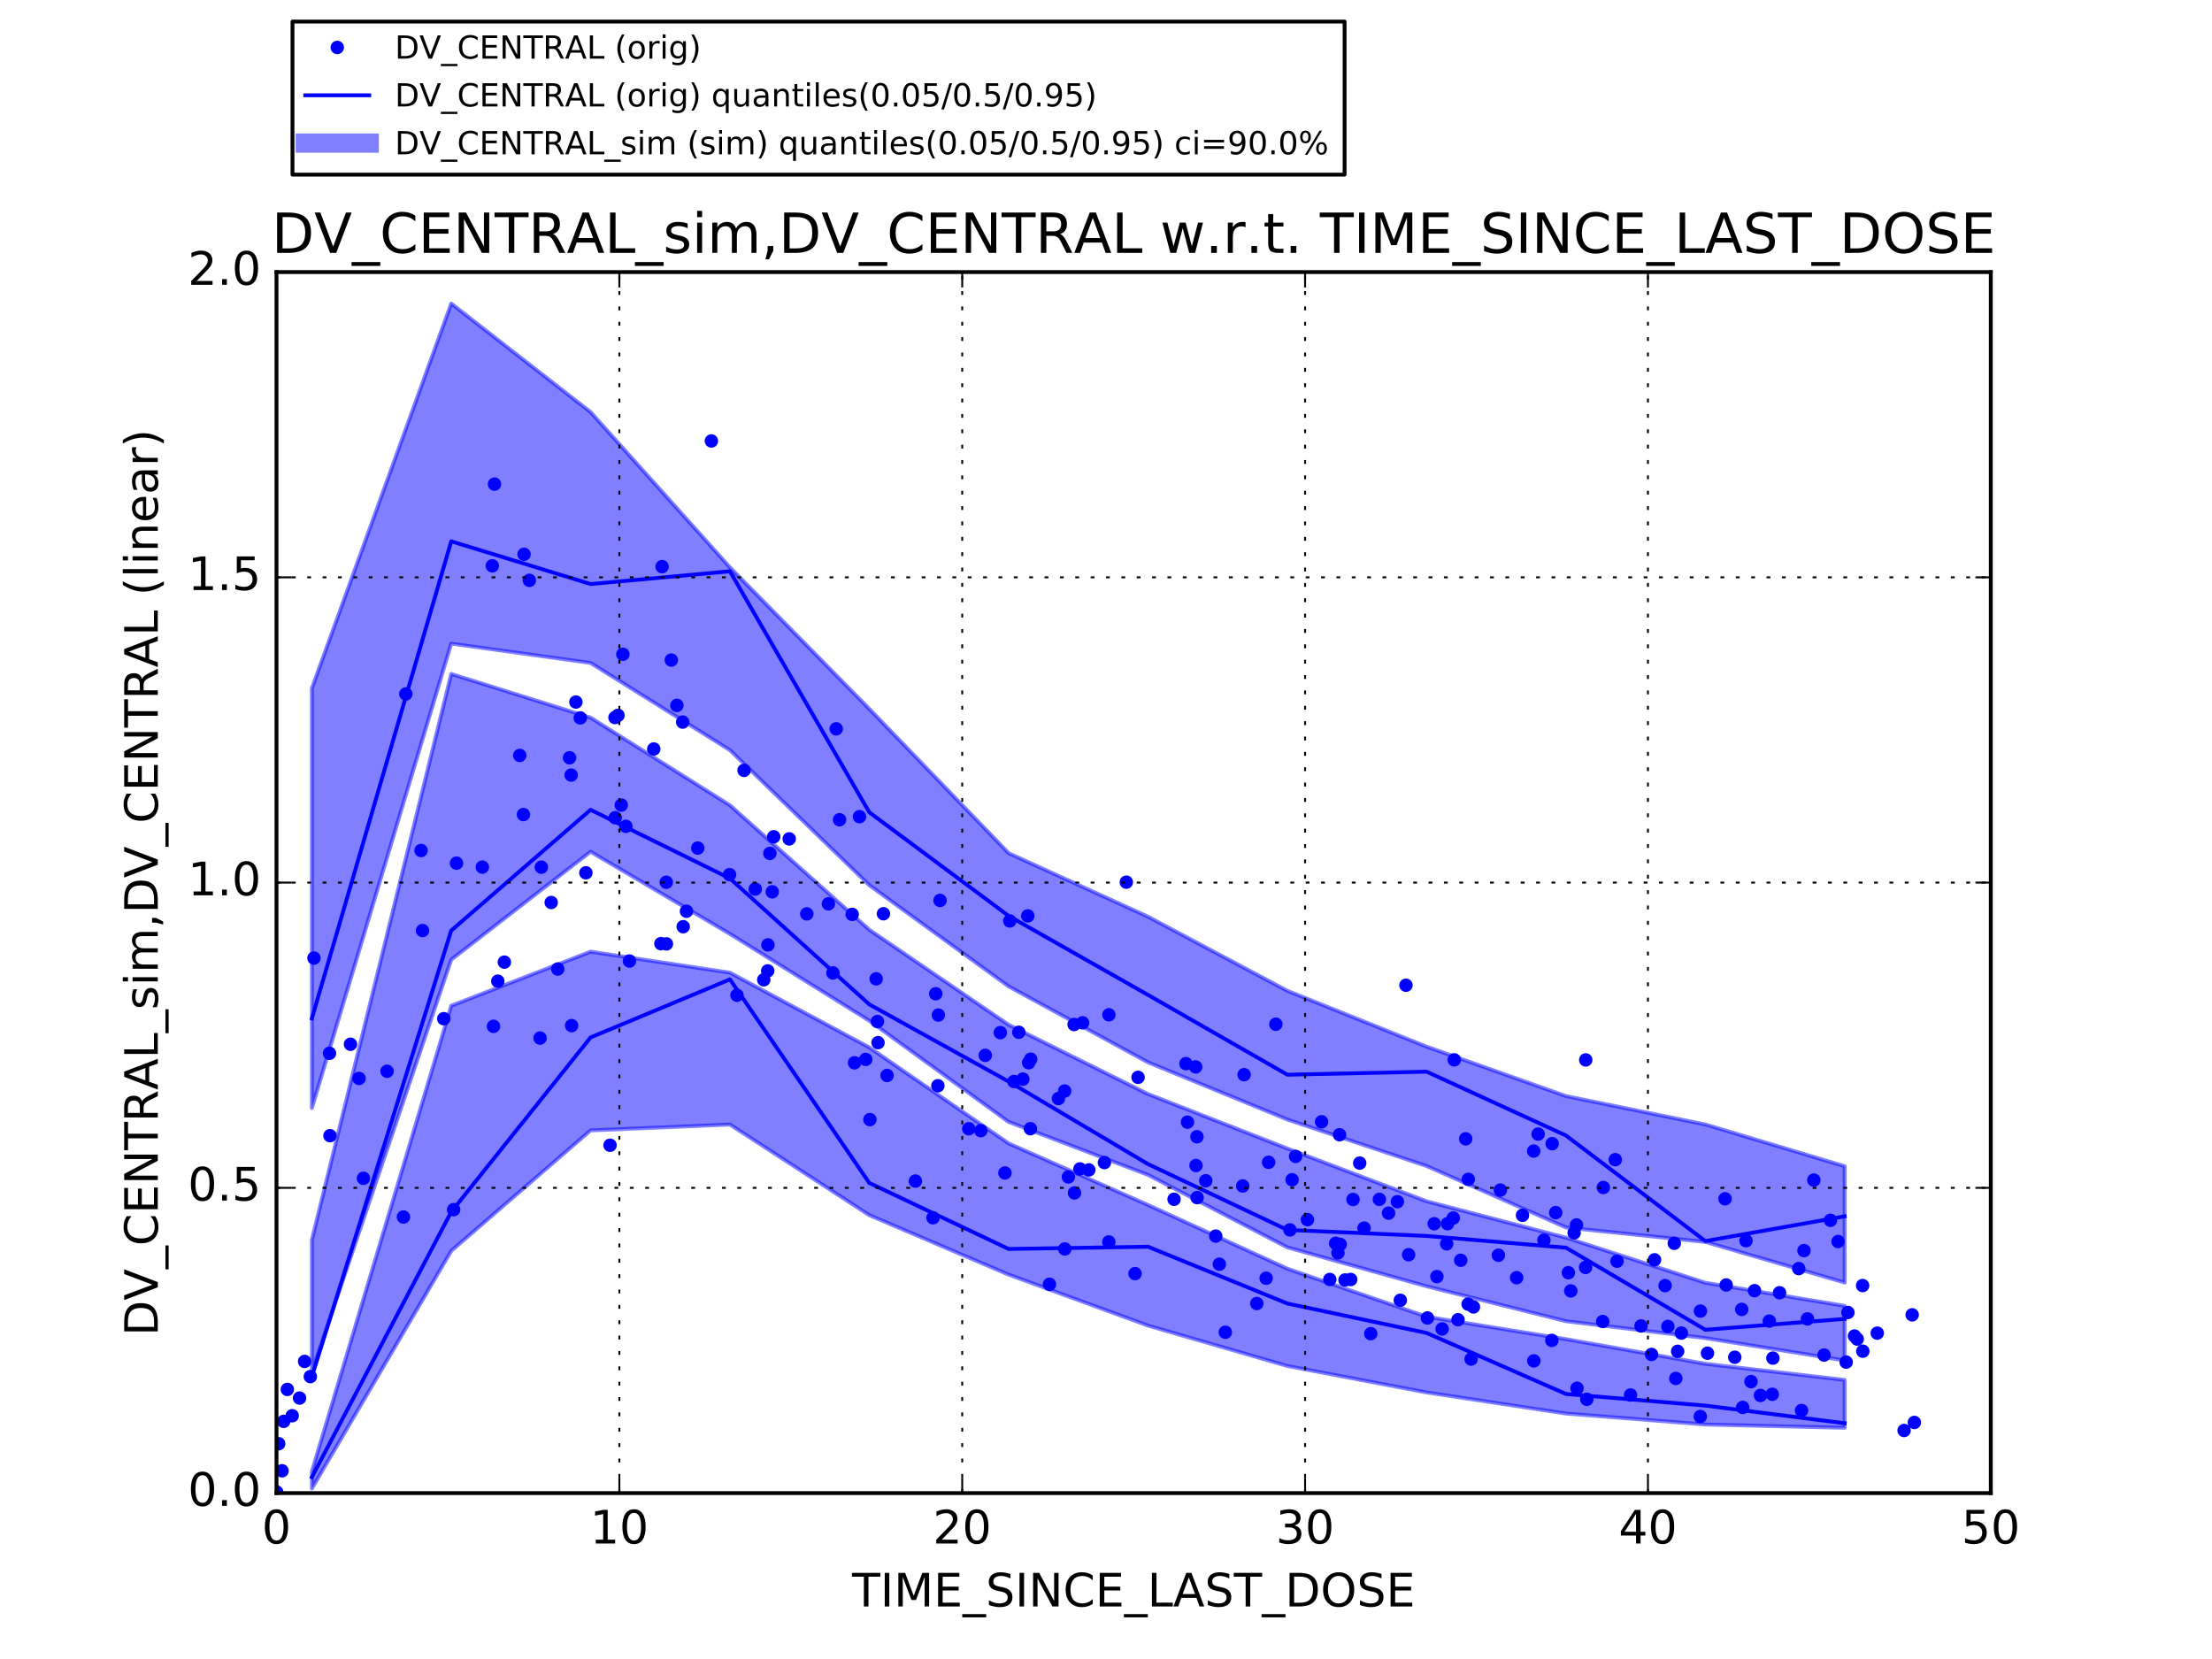 <?xml version="1.0" encoding="utf-8" standalone="no"?>
<!DOCTYPE svg PUBLIC "-//W3C//DTD SVG 1.1//EN"
  "http://www.w3.org/Graphics/SVG/1.1/DTD/svg11.dtd">
<!-- Created with matplotlib (http://matplotlib.org/) -->
<svg height="432pt" version="1.1" viewBox="0 0 576 432" width="576pt" xmlns="http://www.w3.org/2000/svg" xmlns:xlink="http://www.w3.org/1999/xlink">
 <defs>
  <style type="text/css">
*{stroke-linecap:butt;stroke-linejoin:round;stroke-miterlimit:100000;}
  </style>
 </defs>
 <g id="figure_1">
  <g id="patch_1">
   <path d="M 0 432 
L 576 432 
L 576 0 
L 0 0 
z
" style="fill:#ffffff;"/>
  </g>
  <g id="axes_1">
   <g id="patch_2">
    <path d="M 72 388.8 
L 518.4 388.8 
L 518.4 70.848 
L 72 70.848 
z
" style="fill:#ffffff;"/>
   </g>
   <g id="PolyCollection_1">
    <defs>
     <path d="M 81.215 -48.855 
L 81.215 -44.396 
L 117.5 -106.266 
L 153.785 -137.644 
L 190.07 -139.174 
L 226.356 -115.574 
L 262.641 -100.088 
L 298.926 -86.817 
L 335.211 -76.302 
L 371.497 -69.407 
L 407.782 -63.91 
L 444.067 -61.059 
L 480.352 -60.205 
L 480.352 -72.666 
L 480.352 -72.666 
L 444.067 -76.868 
L 407.782 -83.283 
L 371.497 -89.129 
L 335.211 -101.635 
L 298.926 -118.24 
L 262.641 -134.26 
L 226.356 -159.251 
L 190.07 -178.72 
L 153.785 -184.19 
L 117.5 -170.11 
L 81.215 -48.855 
z
" id="mfe9bff56be" style="stroke:#0000ff;stroke-opacity:0.5;"/>
    </defs>
    <g clip-path="url(#p90342d56fd)">
     <use style="fill:#0000ff;fill-opacity:0.5;stroke:#0000ff;stroke-opacity:0.5;" x="0.0" xlink:href="#mfe9bff56be" y="432.0"/>
    </g>
   </g>
   <g id="PolyCollection_2">
    <defs>
     <path d="M 81.215 -109.139 
L 81.215 -74.756 
L 117.5 -182.103 
L 153.785 -210.21 
L 190.07 -188.809 
L 226.356 -166.213 
L 262.641 -139.863 
L 298.926 -126.068 
L 335.211 -107.189 
L 371.497 -97.052 
L 407.782 -87.961 
L 444.067 -83.56 
L 480.352 -77.734 
L 480.352 -91.952 
L 480.352 -91.952 
L 444.067 -97.968 
L 407.782 -109.709 
L 371.497 -119.183 
L 335.211 -132.931 
L 298.926 -147.118 
L 262.641 -165.143 
L 226.356 -189.899 
L 190.07 -222.31 
L 153.785 -245.132 
L 117.5 -256.507 
L 81.215 -109.139 
z
" id="maebeeb319f" style="stroke:#0000ff;stroke-opacity:0.5;"/>
    </defs>
    <g clip-path="url(#p90342d56fd)">
     <use style="fill:#0000ff;fill-opacity:0.5;stroke:#0000ff;stroke-opacity:0.5;" x="0.0" xlink:href="#maebeeb319f" y="432.0"/>
    </g>
   </g>
   <g id="PolyCollection_3">
    <defs>
     <path d="M 81.215 -252.788 
L 81.215 -143.469 
L 117.5 -264.4 
L 153.785 -259.371 
L 190.07 -236.668 
L 226.356 -201.494 
L 262.641 -175.144 
L 298.926 -155.372 
L 335.211 -140.483 
L 371.497 -128.366 
L 407.782 -112.363 
L 444.067 -108.597 
L 480.352 -98.015 
L 480.352 -128.318 
L 480.352 -128.318 
L 444.067 -139.19 
L 407.782 -146.582 
L 371.497 -159.449 
L 335.211 -174.005 
L 298.926 -193.304 
L 262.641 -209.847 
L 226.356 -247.406 
L 190.07 -284.257 
L 153.785 -324.697 
L 117.5 -352.96 
L 81.215 -252.788 
z
" id="m1564b27446" style="stroke:#0000ff;stroke-opacity:0.5;"/>
    </defs>
    <g clip-path="url(#p90342d56fd)">
     <use style="fill:#0000ff;fill-opacity:0.5;stroke:#0000ff;stroke-opacity:0.5;" x="0.0" xlink:href="#m1564b27446" y="432.0"/>
    </g>
   </g>
   <g id="line2d_1">
    <defs>
     <path d="M 0 1.5 
C 0.398 1.5 0.779 1.342 1.061 1.061 
C 1.342 0.779 1.5 0.398 1.5 0 
C 1.5 -0.398 1.342 -0.779 1.061 -1.061 
C 0.779 -1.342 0.398 -1.5 0 -1.5 
C -0.398 -1.5 -0.779 -1.342 -1.061 -1.061 
C -1.342 -0.779 -1.5 -0.398 -1.5 0 
C -1.5 0.398 -1.342 0.779 -1.061 1.061 
C -0.779 1.342 -0.398 1.5 0 1.5 
z
" id="me7da1dbac1" style="stroke:#0000ff;stroke-width:0.5;"/>
    </defs>
    <g clip-path="url(#p90342d56fd)">
     <use style="fill:#0000ff;stroke:#0000ff;stroke-width:0.5;" x="143.531" xlink:href="#me7da1dbac1" y="235.01"/>
     <use style="fill:#0000ff;stroke:#0000ff;stroke-width:0.5;" x="152.561" xlink:href="#me7da1dbac1" y="227.278"/>
     <use style="fill:#0000ff;stroke:#0000ff;stroke-width:0.5;" x="201.477" xlink:href="#me7da1dbac1" y="217.894"/>
     <use style="fill:#0000ff;stroke:#0000ff;stroke-width:0.5;" x="311.436" xlink:href="#me7da1dbac1" y="303.497"/>
     <use style="fill:#0000ff;stroke:#0000ff;stroke-width:0.5;" x="469.753" xlink:href="#me7da1dbac1" y="325.655"/>
    </g>
   </g>
   <g id="line2d_2">
    <g clip-path="url(#p90342d56fd)">
     <use style="fill:#0000ff;stroke:#0000ff;stroke-width:0.5;" x="323.606" xlink:href="#me7da1dbac1" y="308.822"/>
     <use style="fill:#0000ff;stroke:#0000ff;stroke-width:0.5;" x="348.819" xlink:href="#me7da1dbac1" y="295.487"/>
     <use style="fill:#0000ff;stroke:#0000ff;stroke-width:0.5;" x="348.991" xlink:href="#me7da1dbac1" y="324.035"/>
     <use style="fill:#0000ff;stroke:#0000ff;stroke-width:0.5;" x="390.698" xlink:href="#me7da1dbac1" y="309.894"/>
     <use style="fill:#0000ff;stroke:#0000ff;stroke-width:0.5;" x="485.02" xlink:href="#me7da1dbac1" y="334.756"/>
    </g>
   </g>
   <g id="line2d_3">
    <g clip-path="url(#p90342d56fd)">
     <use style="fill:#0000ff;stroke:#0000ff;stroke-width:0.5;" x="109.638" xlink:href="#me7da1dbac1" y="221.467"/>
     <use style="fill:#0000ff;stroke:#0000ff;stroke-width:0.5;" x="193.747" xlink:href="#me7da1dbac1" y="200.601"/>
     <use style="fill:#0000ff;stroke:#0000ff;stroke-width:0.5;" x="390.176" xlink:href="#me7da1dbac1" y="326.858"/>
     <use style="fill:#0000ff;stroke:#0000ff;stroke-width:0.5;" x="483.617" xlink:href="#me7da1dbac1" y="348.689"/>
    </g>
   </g>
   <g id="line2d_4">
    <g clip-path="url(#p90342d56fd)">
     <use style="fill:#0000ff;stroke:#0000ff;stroke-width:0.5;" x="350.234" xlink:href="#me7da1dbac1" y="333.306"/>
     <use style="fill:#0000ff;stroke:#0000ff;stroke-width:0.5;" x="379.664" xlink:href="#me7da1dbac1" y="343.65"/>
     <use style="fill:#0000ff;stroke:#0000ff;stroke-width:0.5;" x="417.342" xlink:href="#me7da1dbac1" y="344.117"/>
     <use style="fill:#0000ff;stroke:#0000ff;stroke-width:0.5;" x="444.625" xlink:href="#me7da1dbac1" y="352.374"/>
     <use style="fill:#0000ff;stroke:#0000ff;stroke-width:0.5;" x="485.078" xlink:href="#me7da1dbac1" y="351.843"/>
    </g>
   </g>
   <g id="line2d_5">
    <g clip-path="url(#p90342d56fd)">
     <use style="fill:#0000ff;stroke:#0000ff;stroke-width:0.5;" x="205.506" xlink:href="#me7da1dbac1" y="218.44"/>
     <use style="fill:#0000ff;stroke:#0000ff;stroke-width:0.5;" x="255.404" xlink:href="#me7da1dbac1" y="294.423"/>
     <use style="fill:#0000ff;stroke:#0000ff;stroke-width:0.5;" x="267.633" xlink:href="#me7da1dbac1" y="238.493"/>
     <use style="fill:#0000ff;stroke:#0000ff;stroke-width:0.5;" x="344.137" xlink:href="#me7da1dbac1" y="292.114"/>
     <use style="fill:#0000ff;stroke:#0000ff;stroke-width:0.5;" x="376.938" xlink:href="#me7da1dbac1" y="318.647"/>
    </g>
   </g>
   <g id="line2d_6">
    <g clip-path="url(#p90342d56fd)">
     <use style="fill:#0000ff;stroke:#0000ff;stroke-width:0.5;" x="137.842" xlink:href="#me7da1dbac1" y="151.121"/>
     <use style="fill:#0000ff;stroke:#0000ff;stroke-width:0.5;" x="359.185" xlink:href="#me7da1dbac1" y="312.316"/>
     <use style="fill:#0000ff;stroke:#0000ff;stroke-width:0.5;" x="382.291" xlink:href="#me7da1dbac1" y="339.593"/>
     <use style="fill:#0000ff;stroke:#0000ff;stroke-width:0.5;" x="409.035" xlink:href="#me7da1dbac1" y="336.148"/>
     <use style="fill:#0000ff;stroke:#0000ff;stroke-width:0.5;" x="497.926" xlink:href="#me7da1dbac1" y="342.38"/>
    </g>
   </g>
   <g id="line2d_7">
    <g clip-path="url(#p90342d56fd)">
     <use style="fill:#0000ff;stroke:#0000ff;stroke-width:0.5;" x="73.867" xlink:href="#me7da1dbac1" y="370.119"/>
     <use style="fill:#0000ff;stroke:#0000ff;stroke-width:0.5;" x="74.818" xlink:href="#me7da1dbac1" y="361.801"/>
     <use style="fill:#0000ff;stroke:#0000ff;stroke-width:0.5;" x="278.198" xlink:href="#me7da1dbac1" y="306.475"/>
     <use style="fill:#0000ff;stroke:#0000ff;stroke-width:0.5;" x="413.212" xlink:href="#me7da1dbac1" y="364.377"/>
     <use style="fill:#0000ff;stroke:#0000ff;stroke-width:0.5;" x="458.425" xlink:href="#me7da1dbac1" y="363.37"/>
    </g>
   </g>
   <g id="line2d_8">
    <g clip-path="url(#p90342d56fd)">
     <use style="fill:#0000ff;stroke:#0000ff;stroke-width:0.5;" x="85.802" xlink:href="#me7da1dbac1" y="274.278"/>
     <use style="fill:#0000ff;stroke:#0000ff;stroke-width:0.5;" x="293.294" xlink:href="#me7da1dbac1" y="229.714"/>
     <use style="fill:#0000ff;stroke:#0000ff;stroke-width:0.5;" x="323.965" xlink:href="#me7da1dbac1" y="279.848"/>
     <use style="fill:#0000ff;stroke:#0000ff;stroke-width:0.5;" x="381.668" xlink:href="#me7da1dbac1" y="296.542"/>
     <use style="fill:#0000ff;stroke:#0000ff;stroke-width:0.5;" x="454.649" xlink:href="#me7da1dbac1" y="323.071"/>
    </g>
   </g>
   <g id="line2d_9">
    <g clip-path="url(#p90342d56fd)">
     <use style="fill:#0000ff;stroke:#0000ff;stroke-width:0.5;" x="105.056" xlink:href="#me7da1dbac1" y="316.903"/>
     <use style="fill:#0000ff;stroke:#0000ff;stroke-width:0.5;" x="158.857" xlink:href="#me7da1dbac1" y="298.221"/>
     <use style="fill:#0000ff;stroke:#0000ff;stroke-width:0.5;" x="281.905" xlink:href="#me7da1dbac1" y="266.345"/>
     <use style="fill:#0000ff;stroke:#0000ff;stroke-width:0.5;" x="417.507" xlink:href="#me7da1dbac1" y="309.218"/>
     <use style="fill:#0000ff;stroke:#0000ff;stroke-width:0.5;" x="421.077" xlink:href="#me7da1dbac1" y="328.407"/>
    </g>
   </g>
   <g id="line2d_10">
    <g clip-path="url(#p90342d56fd)">
     <use style="fill:#0000ff;stroke:#0000ff;stroke-width:0.5;" x="140.965" xlink:href="#me7da1dbac1" y="225.812"/>
     <use style="fill:#0000ff;stroke:#0000ff;stroke-width:0.5;" x="176.254" xlink:href="#me7da1dbac1" y="183.682"/>
     <use style="fill:#0000ff;stroke:#0000ff;stroke-width:0.5;" x="264.035" xlink:href="#me7da1dbac1" y="281.622"/>
     <use style="fill:#0000ff;stroke:#0000ff;stroke-width:0.5;" x="267.855" xlink:href="#me7da1dbac1" y="276.731"/>
     <use style="fill:#0000ff;stroke:#0000ff;stroke-width:0.5;" x="373.463" xlink:href="#me7da1dbac1" y="318.662"/>
    </g>
   </g>
   <g id="line2d_11">
    <g clip-path="url(#p90342d56fd)">
     <use style="fill:#0000ff;stroke:#0000ff;stroke-width:0.5;" x="136.455" xlink:href="#me7da1dbac1" y="144.334"/>
     <use style="fill:#0000ff;stroke:#0000ff;stroke-width:0.5;" x="295.566" xlink:href="#me7da1dbac1" y="331.652"/>
     <use style="fill:#0000ff;stroke:#0000ff;stroke-width:0.5;" x="329.708" xlink:href="#me7da1dbac1" y="332.844"/>
     <use style="fill:#0000ff;stroke:#0000ff;stroke-width:0.5;" x="399.407" xlink:href="#me7da1dbac1" y="354.372"/>
     <use style="fill:#0000ff;stroke:#0000ff;stroke-width:0.5;" x="469.121" xlink:href="#me7da1dbac1" y="367.291"/>
    </g>
   </g>
   <g id="line2d_12">
    <g clip-path="url(#p90342d56fd)">
     <use style="fill:#0000ff;stroke:#0000ff;stroke-width:0.5;" x="128.773" xlink:href="#me7da1dbac1" y="126.063"/>
     <use style="fill:#0000ff;stroke:#0000ff;stroke-width:0.5;" x="228.15" xlink:href="#me7da1dbac1" y="254.88"/>
     <use style="fill:#0000ff;stroke:#0000ff;stroke-width:0.5;" x="277.27" xlink:href="#me7da1dbac1" y="325.226"/>
     <use style="fill:#0000ff;stroke:#0000ff;stroke-width:0.5;" x="434.311" xlink:href="#me7da1dbac1" y="345.403"/>
     <use style="fill:#0000ff;stroke:#0000ff;stroke-width:0.5;" x="461.652" xlink:href="#me7da1dbac1" y="353.65"/>
    </g>
   </g>
   <g id="line2d_13">
    <g clip-path="url(#p90342d56fd)">
     <use style="fill:#0000ff;stroke:#0000ff;stroke-width:0.5;" x="118.124" xlink:href="#me7da1dbac1" y="314.994"/>
     <use style="fill:#0000ff;stroke:#0000ff;stroke-width:0.5;" x="145.237" xlink:href="#me7da1dbac1" y="252.326"/>
     <use style="fill:#0000ff;stroke:#0000ff;stroke-width:0.5;" x="201.093" xlink:href="#me7da1dbac1" y="232.227"/>
     <use style="fill:#0000ff;stroke:#0000ff;stroke-width:0.5;" x="230.995" xlink:href="#me7da1dbac1" y="280.046"/>
     <use style="fill:#0000ff;stroke:#0000ff;stroke-width:0.5;" x="311.729" xlink:href="#me7da1dbac1" y="311.853"/>
    </g>
   </g>
   <g id="line2d_14">
    <g clip-path="url(#p90342d56fd)">
     <use style="fill:#0000ff;stroke:#0000ff;stroke-width:0.5;" x="313.978" xlink:href="#me7da1dbac1" y="307.471"/>
     <use style="fill:#0000ff;stroke:#0000ff;stroke-width:0.5;" x="340.453" xlink:href="#me7da1dbac1" y="317.6"/>
     <use style="fill:#0000ff;stroke:#0000ff;stroke-width:0.5;" x="363.876" xlink:href="#me7da1dbac1" y="312.924"/>
     <use style="fill:#0000ff;stroke:#0000ff;stroke-width:0.5;" x="412.878" xlink:href="#me7da1dbac1" y="330.022"/>
     <use style="fill:#0000ff;stroke:#0000ff;stroke-width:0.5;" x="488.833" xlink:href="#me7da1dbac1" y="347.144"/>
    </g>
   </g>
   <g id="line2d_15">
    <g clip-path="url(#p90342d56fd)">
     <use style="fill:#0000ff;stroke:#0000ff;stroke-width:0.5;" x="216.894" xlink:href="#me7da1dbac1" y="253.356"/>
     <use style="fill:#0000ff;stroke:#0000ff;stroke-width:0.5;" x="279.802" xlink:href="#me7da1dbac1" y="310.638"/>
     <use style="fill:#0000ff;stroke:#0000ff;stroke-width:0.5;" x="283.527" xlink:href="#me7da1dbac1" y="304.638"/>
     <use style="fill:#0000ff;stroke:#0000ff;stroke-width:0.5;" x="375.528" xlink:href="#me7da1dbac1" y="346.061"/>
     <use style="fill:#0000ff;stroke:#0000ff;stroke-width:0.5;" x="451.732" xlink:href="#me7da1dbac1" y="353.423"/>
    </g>
   </g>
   <g id="line2d_16">
    <g clip-path="url(#p90342d56fd)">
     <use style="fill:#0000ff;stroke:#0000ff;stroke-width:0.5;" x="161.782" xlink:href="#me7da1dbac1" y="209.639"/>
     <use style="fill:#0000ff;stroke:#0000ff;stroke-width:0.5;" x="170.241" xlink:href="#me7da1dbac1" y="195.037"/>
     <use style="fill:#0000ff;stroke:#0000ff;stroke-width:0.5;" x="279.696" xlink:href="#me7da1dbac1" y="266.779"/>
     <use style="fill:#0000ff;stroke:#0000ff;stroke-width:0.5;" x="409.9" xlink:href="#me7da1dbac1" y="321.032"/>
     <use style="fill:#0000ff;stroke:#0000ff;stroke-width:0.5;" x="463.4" xlink:href="#me7da1dbac1" y="336.629"/>
    </g>
   </g>
   <g id="line2d_17">
    <g clip-path="url(#p90342d56fd)">
     <use style="fill:#0000ff;stroke:#0000ff;stroke-width:0.5;" x="173.53" xlink:href="#me7da1dbac1" y="245.781"/>
     <use style="fill:#0000ff;stroke:#0000ff;stroke-width:0.5;" x="223.816" xlink:href="#me7da1dbac1" y="212.661"/>
     <use style="fill:#0000ff;stroke:#0000ff;stroke-width:0.5;" x="296.346" xlink:href="#me7da1dbac1" y="280.538"/>
     <use style="fill:#0000ff;stroke:#0000ff;stroke-width:0.5;" x="378.429" xlink:href="#me7da1dbac1" y="317.165"/>
     <use style="fill:#0000ff;stroke:#0000ff;stroke-width:0.5;" x="476.646" xlink:href="#me7da1dbac1" y="317.768"/>
    </g>
   </g>
   <g id="line2d_18">
    <g clip-path="url(#p90342d56fd)">
     <use style="fill:#0000ff;stroke:#0000ff;stroke-width:0.5;" x="162.192" xlink:href="#me7da1dbac1" y="170.374"/>
     <use style="fill:#0000ff;stroke:#0000ff;stroke-width:0.5;" x="199.971" xlink:href="#me7da1dbac1" y="246.045"/>
     <use style="fill:#0000ff;stroke:#0000ff;stroke-width:0.5;" x="217.747" xlink:href="#me7da1dbac1" y="189.791"/>
     <use style="fill:#0000ff;stroke:#0000ff;stroke-width:0.5;" x="281.217" xlink:href="#me7da1dbac1" y="304.383"/>
     <use style="fill:#0000ff;stroke:#0000ff;stroke-width:0.5;" x="347.801" xlink:href="#me7da1dbac1" y="323.755"/>
    </g>
   </g>
   <g id="line2d_19">
    <g clip-path="url(#p90342d56fd)">
     <use style="fill:#0000ff;stroke:#0000ff;stroke-width:0.5;" x="110.023" xlink:href="#me7da1dbac1" y="242.312"/>
     <use style="fill:#0000ff;stroke:#0000ff;stroke-width:0.5;" x="399.372" xlink:href="#me7da1dbac1" y="299.738"/>
     <use style="fill:#0000ff;stroke:#0000ff;stroke-width:0.5;" x="405.104" xlink:href="#me7da1dbac1" y="315.762"/>
     <use style="fill:#0000ff;stroke:#0000ff;stroke-width:0.5;" x="435.977" xlink:href="#me7da1dbac1" y="323.747"/>
     <use style="fill:#0000ff;stroke:#0000ff;stroke-width:0.5;" x="478.629" xlink:href="#me7da1dbac1" y="323.293"/>
    </g>
   </g>
   <g id="line2d_20">
    <g clip-path="url(#p90342d56fd)">
     <use style="fill:#0000ff;stroke:#0000ff;stroke-width:0.5;" x="81.759" xlink:href="#me7da1dbac1" y="249.48"/>
     <use style="fill:#0000ff;stroke:#0000ff;stroke-width:0.5;" x="210.087" xlink:href="#me7da1dbac1" y="237.976"/>
     <use style="fill:#0000ff;stroke:#0000ff;stroke-width:0.5;" x="424.59" xlink:href="#me7da1dbac1" y="363.253"/>
     <use style="fill:#0000ff;stroke:#0000ff;stroke-width:0.5;" x="455.966" xlink:href="#me7da1dbac1" y="359.773"/>
     <use style="fill:#0000ff;stroke:#0000ff;stroke-width:0.5;" x="461.489" xlink:href="#me7da1dbac1" y="363.071"/>
    </g>
   </g>
   <g id="line2d_21">
    <g clip-path="url(#p90342d56fd)">
     <use style="fill:#0000ff;stroke:#0000ff;stroke-width:0.5;" x="100.792" xlink:href="#me7da1dbac1" y="278.951"/>
     <use style="fill:#0000ff;stroke:#0000ff;stroke-width:0.5;" x="125.606" xlink:href="#me7da1dbac1" y="225.792"/>
     <use style="fill:#0000ff;stroke:#0000ff;stroke-width:0.5;" x="148.727" xlink:href="#me7da1dbac1" y="201.835"/>
     <use style="fill:#0000ff;stroke:#0000ff;stroke-width:0.5;" x="191.908" xlink:href="#me7da1dbac1" y="259.153"/>
     <use style="fill:#0000ff;stroke:#0000ff;stroke-width:0.5;" x="337.367" xlink:href="#me7da1dbac1" y="301.125"/>
    </g>
   </g>
   <g id="line2d_22">
    <g clip-path="url(#p90342d56fd)">
     <use style="fill:#0000ff;stroke:#0000ff;stroke-width:0.5;" x="288.732" xlink:href="#me7da1dbac1" y="323.402"/>
     <use style="fill:#0000ff;stroke:#0000ff;stroke-width:0.5;" x="317.514" xlink:href="#me7da1dbac1" y="329.196"/>
     <use style="fill:#0000ff;stroke:#0000ff;stroke-width:0.5;" x="346.275" xlink:href="#me7da1dbac1" y="333.171"/>
     <use style="fill:#0000ff;stroke:#0000ff;stroke-width:0.5;" x="364.64" xlink:href="#me7da1dbac1" y="338.591"/>
     <use style="fill:#0000ff;stroke:#0000ff;stroke-width:0.5;" x="437.822" xlink:href="#me7da1dbac1" y="347.13"/>
    </g>
   </g>
   <g id="line2d_23">
    <g clip-path="url(#p90342d56fd)">
     <use style="fill:#0000ff;stroke:#0000ff;stroke-width:0.5;" x="72.049" xlink:href="#me7da1dbac1" y="388.514"/>
     <use style="fill:#0000ff;stroke:#0000ff;stroke-width:0.5;" x="173.497" xlink:href="#me7da1dbac1" y="229.736"/>
     <use style="fill:#0000ff;stroke:#0000ff;stroke-width:0.5;" x="256.563" xlink:href="#me7da1dbac1" y="274.813"/>
     <use style="fill:#0000ff;stroke:#0000ff;stroke-width:0.5;" x="374.165" xlink:href="#me7da1dbac1" y="332.424"/>
     <use style="fill:#0000ff;stroke:#0000ff;stroke-width:0.5;" x="456.867" xlink:href="#me7da1dbac1" y="336.089"/>
    </g>
   </g>
   <g id="line2d_24">
    <g clip-path="url(#p90342d56fd)">
     <use style="fill:#0000ff;stroke:#0000ff;stroke-width:0.5;" x="277.232" xlink:href="#me7da1dbac1" y="284.103"/>
     <use style="fill:#0000ff;stroke:#0000ff;stroke-width:0.5;" x="287.585" xlink:href="#me7da1dbac1" y="302.735"/>
     <use style="fill:#0000ff;stroke:#0000ff;stroke-width:0.5;" x="348.402" xlink:href="#me7da1dbac1" y="326.245"/>
     <use style="fill:#0000ff;stroke:#0000ff;stroke-width:0.5;" x="361.584" xlink:href="#me7da1dbac1" y="315.894"/>
     <use style="fill:#0000ff;stroke:#0000ff;stroke-width:0.5;" x="482.897" xlink:href="#me7da1dbac1" y="347.897"/>
    </g>
   </g>
   <g id="line2d_25">
    <g clip-path="url(#p90342d56fd)">
     <use style="fill:#0000ff;stroke:#0000ff;stroke-width:0.5;" x="94.64" xlink:href="#me7da1dbac1" y="306.828"/>
     <use style="fill:#0000ff;stroke:#0000ff;stroke-width:0.5;" x="288.755" xlink:href="#me7da1dbac1" y="264.25"/>
     <use style="fill:#0000ff;stroke:#0000ff;stroke-width:0.5;" x="311.341" xlink:href="#me7da1dbac1" y="277.821"/>
     <use style="fill:#0000ff;stroke:#0000ff;stroke-width:0.5;" x="332.224" xlink:href="#me7da1dbac1" y="266.704"/>
     <use style="fill:#0000ff;stroke:#0000ff;stroke-width:0.5;" x="468.386" xlink:href="#me7da1dbac1" y="330.335"/>
    </g>
   </g>
   <g id="line2d_26">
    <g clip-path="url(#p90342d56fd)">
     <use style="fill:#0000ff;stroke:#0000ff;stroke-width:0.5;" x="105.679" xlink:href="#me7da1dbac1" y="180.706"/>
     <use style="fill:#0000ff;stroke:#0000ff;stroke-width:0.5;" x="178.757" xlink:href="#me7da1dbac1" y="237.275"/>
     <use style="fill:#0000ff;stroke:#0000ff;stroke-width:0.5;" x="244.782" xlink:href="#me7da1dbac1" y="234.469"/>
     <use style="fill:#0000ff;stroke:#0000ff;stroke-width:0.5;" x="275.615" xlink:href="#me7da1dbac1" y="286.055"/>
     <use style="fill:#0000ff;stroke:#0000ff;stroke-width:0.5;" x="474.972" xlink:href="#me7da1dbac1" y="352.852"/>
    </g>
   </g>
   <g id="line2d_27">
    <g clip-path="url(#p90342d56fd)">
     <use style="fill:#0000ff;stroke:#0000ff;stroke-width:0.5;" x="76.091" xlink:href="#me7da1dbac1" y="368.654"/>
     <use style="fill:#0000ff;stroke:#0000ff;stroke-width:0.5;" x="266.349" xlink:href="#me7da1dbac1" y="280.999"/>
     <use style="fill:#0000ff;stroke:#0000ff;stroke-width:0.5;" x="366.799" xlink:href="#me7da1dbac1" y="326.734"/>
     <use style="fill:#0000ff;stroke:#0000ff;stroke-width:0.5;" x="376.716" xlink:href="#me7da1dbac1" y="323.889"/>
     <use style="fill:#0000ff;stroke:#0000ff;stroke-width:0.5;" x="382.344" xlink:href="#me7da1dbac1" y="307.101"/>
    </g>
   </g>
   <g id="line2d_28">
    <g clip-path="url(#p90342d56fd)">
     <use style="fill:#0000ff;stroke:#0000ff;stroke-width:0.5;" x="135.342" xlink:href="#me7da1dbac1" y="196.71"/>
     <use style="fill:#0000ff;stroke:#0000ff;stroke-width:0.5;" x="244.339" xlink:href="#me7da1dbac1" y="264.311"/>
     <use style="fill:#0000ff;stroke:#0000ff;stroke-width:0.5;" x="408.403" xlink:href="#me7da1dbac1" y="331.404"/>
     <use style="fill:#0000ff;stroke:#0000ff;stroke-width:0.5;" x="460.723" xlink:href="#me7da1dbac1" y="344.016"/>
    </g>
   </g>
   <g id="line2d_29">
    <g clip-path="url(#p90342d56fd)">
     <use style="fill:#0000ff;stroke:#0000ff;stroke-width:0.5;" x="131.335" xlink:href="#me7da1dbac1" y="250.537"/>
     <use style="fill:#0000ff;stroke:#0000ff;stroke-width:0.5;" x="140.637" xlink:href="#me7da1dbac1" y="270.308"/>
     <use style="fill:#0000ff;stroke:#0000ff;stroke-width:0.5;" x="199.907" xlink:href="#me7da1dbac1" y="252.816"/>
     <use style="fill:#0000ff;stroke:#0000ff;stroke-width:0.5;" x="222.526" xlink:href="#me7da1dbac1" y="276.749"/>
     <use style="fill:#0000ff;stroke:#0000ff;stroke-width:0.5;" x="330.343" xlink:href="#me7da1dbac1" y="302.663"/>
    </g>
   </g>
   <g id="line2d_30">
    <g clip-path="url(#p90342d56fd)">
     <use style="fill:#0000ff;stroke:#0000ff;stroke-width:0.5;" x="189.98" xlink:href="#me7da1dbac1" y="227.753"/>
     <use style="fill:#0000ff;stroke:#0000ff;stroke-width:0.5;" x="242.951" xlink:href="#me7da1dbac1" y="317.102"/>
     <use style="fill:#0000ff;stroke:#0000ff;stroke-width:0.5;" x="261.682" xlink:href="#me7da1dbac1" y="305.44"/>
     <use style="fill:#0000ff;stroke:#0000ff;stroke-width:0.5;" x="319.072" xlink:href="#me7da1dbac1" y="346.914"/>
     <use style="fill:#0000ff;stroke:#0000ff;stroke-width:0.5;" x="442.749" xlink:href="#me7da1dbac1" y="368.855"/>
    </g>
   </g>
   <g id="line2d_31">
    <g clip-path="url(#p90342d56fd)">
     <use style="fill:#0000ff;stroke:#0000ff;stroke-width:0.5;" x="91.263" xlink:href="#me7da1dbac1" y="271.921"/>
     <use style="fill:#0000ff;stroke:#0000ff;stroke-width:0.5;" x="149.964" xlink:href="#me7da1dbac1" y="182.811"/>
     <use style="fill:#0000ff;stroke:#0000ff;stroke-width:0.5;" x="185.246" xlink:href="#me7da1dbac1" y="114.826"/>
     <use style="fill:#0000ff;stroke:#0000ff;stroke-width:0.5;" x="366.112" xlink:href="#me7da1dbac1" y="256.551"/>
     <use style="fill:#0000ff;stroke:#0000ff;stroke-width:0.5;" x="449.2" xlink:href="#me7da1dbac1" y="312.162"/>
    </g>
   </g>
   <g id="line2d_32">
    <g clip-path="url(#p90342d56fd)">
     <use style="fill:#0000ff;stroke:#0000ff;stroke-width:0.5;" x="85.931" xlink:href="#me7da1dbac1" y="295.729"/>
     <use style="fill:#0000ff;stroke:#0000ff;stroke-width:0.5;" x="316.575" xlink:href="#me7da1dbac1" y="321.874"/>
     <use style="fill:#0000ff;stroke:#0000ff;stroke-width:0.5;" x="436.854" xlink:href="#me7da1dbac1" y="351.888"/>
     <use style="fill:#0000ff;stroke:#0000ff;stroke-width:0.5;" x="470.657" xlink:href="#me7da1dbac1" y="343.434"/>
     <use style="fill:#0000ff;stroke:#0000ff;stroke-width:0.5;" x="480.742" xlink:href="#me7da1dbac1" y="354.69"/>
    </g>
   </g>
   <g id="line2d_33">
    <g clip-path="url(#p90342d56fd)">
     <use style="fill:#0000ff;stroke:#0000ff;stroke-width:0.5;" x="72.569" xlink:href="#me7da1dbac1" y="375.942"/>
     <use style="fill:#0000ff;stroke:#0000ff;stroke-width:0.5;" x="226.52" xlink:href="#me7da1dbac1" y="291.536"/>
     <use style="fill:#0000ff;stroke:#0000ff;stroke-width:0.5;" x="244.226" xlink:href="#me7da1dbac1" y="282.72"/>
     <use style="fill:#0000ff;stroke:#0000ff;stroke-width:0.5;" x="273.276" xlink:href="#me7da1dbac1" y="334.426"/>
     <use style="fill:#0000ff;stroke:#0000ff;stroke-width:0.5;" x="327.265" xlink:href="#me7da1dbac1" y="339.429"/>
    </g>
   </g>
   <g id="line2d_34">
    <g clip-path="url(#p90342d56fd)">
     <use style="fill:#0000ff;stroke:#0000ff;stroke-width:0.5;" x="238.367" xlink:href="#me7da1dbac1" y="307.554"/>
     <use style="fill:#0000ff;stroke:#0000ff;stroke-width:0.5;" x="356.943" xlink:href="#me7da1dbac1" y="347.291"/>
     <use style="fill:#0000ff;stroke:#0000ff;stroke-width:0.5;" x="404.093" xlink:href="#me7da1dbac1" y="349.039"/>
     <use style="fill:#0000ff;stroke:#0000ff;stroke-width:0.5;" x="410.656" xlink:href="#me7da1dbac1" y="361.502"/>
     <use style="fill:#0000ff;stroke:#0000ff;stroke-width:0.5;" x="430.052" xlink:href="#me7da1dbac1" y="352.688"/>
    </g>
   </g>
   <g id="line2d_35">
    <g clip-path="url(#p90342d56fd)">
     <use style="fill:#0000ff;stroke:#0000ff;stroke-width:0.5;" x="177.904" xlink:href="#me7da1dbac1" y="241.311"/>
     <use style="fill:#0000ff;stroke:#0000ff;stroke-width:0.5;" x="383.073" xlink:href="#me7da1dbac1" y="353.901"/>
     <use style="fill:#0000ff;stroke:#0000ff;stroke-width:0.5;" x="436.37" xlink:href="#me7da1dbac1" y="358.941"/>
     <use style="fill:#0000ff;stroke:#0000ff;stroke-width:0.5;" x="453.789" xlink:href="#me7da1dbac1" y="366.486"/>
     <use style="fill:#0000ff;stroke:#0000ff;stroke-width:0.5;" x="495.818" xlink:href="#me7da1dbac1" y="372.496"/>
    </g>
   </g>
   <g id="line2d_36">
    <g clip-path="url(#p90342d56fd)">
     <use style="fill:#0000ff;stroke:#0000ff;stroke-width:0.5;" x="218.622" xlink:href="#me7da1dbac1" y="213.459"/>
     <use style="fill:#0000ff;stroke:#0000ff;stroke-width:0.5;" x="442.78" xlink:href="#me7da1dbac1" y="341.394"/>
     <use style="fill:#0000ff;stroke:#0000ff;stroke-width:0.5;" x="449.486" xlink:href="#me7da1dbac1" y="334.601"/>
     <use style="fill:#0000ff;stroke:#0000ff;stroke-width:0.5;" x="481.193" xlink:href="#me7da1dbac1" y="341.77"/>
    </g>
   </g>
   <g id="line2d_37">
    <g clip-path="url(#p90342d56fd)">
     <use style="fill:#0000ff;stroke:#0000ff;stroke-width:0.5;" x="128.187" xlink:href="#me7da1dbac1" y="147.343"/>
     <use style="fill:#0000ff;stroke:#0000ff;stroke-width:0.5;" x="136.295" xlink:href="#me7da1dbac1" y="212.108"/>
     <use style="fill:#0000ff;stroke:#0000ff;stroke-width:0.5;" x="200.469" xlink:href="#me7da1dbac1" y="222.224"/>
     <use style="fill:#0000ff;stroke:#0000ff;stroke-width:0.5;" x="498.495" xlink:href="#me7da1dbac1" y="370.404"/>
    </g>
   </g>
   <g id="line2d_38">
    <g clip-path="url(#p90342d56fd)">
     <use style="fill:#0000ff;stroke:#0000ff;stroke-width:0.5;" x="93.489" xlink:href="#me7da1dbac1" y="280.821"/>
     <use style="fill:#0000ff;stroke:#0000ff;stroke-width:0.5;" x="268.319" xlink:href="#me7da1dbac1" y="293.906"/>
     <use style="fill:#0000ff;stroke:#0000ff;stroke-width:0.5;" x="371.697" xlink:href="#me7da1dbac1" y="343.194"/>
     <use style="fill:#0000ff;stroke:#0000ff;stroke-width:0.5;" x="394.926" xlink:href="#me7da1dbac1" y="332.711"/>
    </g>
   </g>
   <g id="line2d_39">
    <g clip-path="url(#p90342d56fd)">
     <use style="fill:#0000ff;stroke:#0000ff;stroke-width:0.5;" x="73.442" xlink:href="#me7da1dbac1" y="382.989"/>
     <use style="fill:#0000ff;stroke:#0000ff;stroke-width:0.5;" x="128.504" xlink:href="#me7da1dbac1" y="267.25"/>
     <use style="fill:#0000ff;stroke:#0000ff;stroke-width:0.5;" x="396.454" xlink:href="#me7da1dbac1" y="316.458"/>
     <use style="fill:#0000ff;stroke:#0000ff;stroke-width:0.5;" x="402.036" xlink:href="#me7da1dbac1" y="322.945"/>
     <use style="fill:#0000ff;stroke:#0000ff;stroke-width:0.5;" x="410.513" xlink:href="#me7da1dbac1" y="318.973"/>
    </g>
   </g>
   <g id="line2d_40">
    <g clip-path="url(#p90342d56fd)">
     <use style="fill:#0000ff;stroke:#0000ff;stroke-width:0.5;" x="160.921" xlink:href="#me7da1dbac1" y="186.284"/>
     <use style="fill:#0000ff;stroke:#0000ff;stroke-width:0.5;" x="172.408" xlink:href="#me7da1dbac1" y="147.545"/>
     <use style="fill:#0000ff;stroke:#0000ff;stroke-width:0.5;" x="177.766" xlink:href="#me7da1dbac1" y="188.033"/>
     <use style="fill:#0000ff;stroke:#0000ff;stroke-width:0.5;" x="262.94" xlink:href="#me7da1dbac1" y="239.814"/>
     <use style="fill:#0000ff;stroke:#0000ff;stroke-width:0.5;" x="311.68" xlink:href="#me7da1dbac1" y="296.007"/>
    </g>
   </g>
   <g id="line2d_41">
    <g clip-path="url(#p90342d56fd)">
     <use style="fill:#0000ff;stroke:#0000ff;stroke-width:0.5;" x="225.432" xlink:href="#me7da1dbac1" y="275.866"/>
     <use style="fill:#0000ff;stroke:#0000ff;stroke-width:0.5;" x="228.48" xlink:href="#me7da1dbac1" y="266.007"/>
     <use style="fill:#0000ff;stroke:#0000ff;stroke-width:0.5;" x="252.263" xlink:href="#me7da1dbac1" y="293.925"/>
     <use style="fill:#0000ff;stroke:#0000ff;stroke-width:0.5;" x="427.32" xlink:href="#me7da1dbac1" y="345.269"/>
     <use style="fill:#0000ff;stroke:#0000ff;stroke-width:0.5;" x="433.586" xlink:href="#me7da1dbac1" y="334.774"/>
    </g>
   </g>
   <g id="line2d_42">
    <g clip-path="url(#p90342d56fd)">
     <use style="fill:#0000ff;stroke:#0000ff;stroke-width:0.5;" x="80.813" xlink:href="#me7da1dbac1" y="358.462"/>
     <use style="fill:#0000ff;stroke:#0000ff;stroke-width:0.5;" x="228.634" xlink:href="#me7da1dbac1" y="271.506"/>
     <use style="fill:#0000ff;stroke:#0000ff;stroke-width:0.5;" x="260.48" xlink:href="#me7da1dbac1" y="268.895"/>
     <use style="fill:#0000ff;stroke:#0000ff;stroke-width:0.5;" x="305.725" xlink:href="#me7da1dbac1" y="312.285"/>
     <use style="fill:#0000ff;stroke:#0000ff;stroke-width:0.5;" x="380.371" xlink:href="#me7da1dbac1" y="328.172"/>
    </g>
   </g>
   <g id="line2d_43">
    <g clip-path="url(#p90342d56fd)">
     <use style="fill:#0000ff;stroke:#0000ff;stroke-width:0.5;" x="265.29" xlink:href="#me7da1dbac1" y="268.804"/>
     <use style="fill:#0000ff;stroke:#0000ff;stroke-width:0.5;" x="268.384" xlink:href="#me7da1dbac1" y="275.811"/>
     <use style="fill:#0000ff;stroke:#0000ff;stroke-width:0.5;" x="309.213" xlink:href="#me7da1dbac1" y="292.207"/>
     <use style="fill:#0000ff;stroke:#0000ff;stroke-width:0.5;" x="352.328" xlink:href="#me7da1dbac1" y="312.339"/>
     <use style="fill:#0000ff;stroke:#0000ff;stroke-width:0.5;" x="430.838" xlink:href="#me7da1dbac1" y="328.055"/>
    </g>
   </g>
   <g id="line2d_44">
    <g clip-path="url(#p90342d56fd)">
     <use style="fill:#0000ff;stroke:#0000ff;stroke-width:0.5;" x="148.307" xlink:href="#me7da1dbac1" y="197.319"/>
     <use style="fill:#0000ff;stroke:#0000ff;stroke-width:0.5;" x="160.139" xlink:href="#me7da1dbac1" y="186.843"/>
     <use style="fill:#0000ff;stroke:#0000ff;stroke-width:0.5;" x="230.047" xlink:href="#me7da1dbac1" y="237.938"/>
     <use style="fill:#0000ff;stroke:#0000ff;stroke-width:0.5;" x="335.896" xlink:href="#me7da1dbac1" y="320.262"/>
     <use style="fill:#0000ff;stroke:#0000ff;stroke-width:0.5;" x="383.679" xlink:href="#me7da1dbac1" y="340.323"/>
    </g>
   </g>
   <g id="line2d_45">
    <g clip-path="url(#p90342d56fd)">
     <use style="fill:#0000ff;stroke:#0000ff;stroke-width:0.5;" x="129.629" xlink:href="#me7da1dbac1" y="255.491"/>
     <use style="fill:#0000ff;stroke:#0000ff;stroke-width:0.5;" x="172.101" xlink:href="#me7da1dbac1" y="245.726"/>
     <use style="fill:#0000ff;stroke:#0000ff;stroke-width:0.5;" x="174.807" xlink:href="#me7da1dbac1" y="171.875"/>
     <use style="fill:#0000ff;stroke:#0000ff;stroke-width:0.5;" x="181.698" xlink:href="#me7da1dbac1" y="220.83"/>
     <use style="fill:#0000ff;stroke:#0000ff;stroke-width:0.5;" x="400.526" xlink:href="#me7da1dbac1" y="295.315"/>
    </g>
   </g>
   <g id="line2d_46">
    <g clip-path="url(#p90342d56fd)">
     <use style="fill:#0000ff;stroke:#0000ff;stroke-width:0.5;" x="118.869" xlink:href="#me7da1dbac1" y="224.761"/>
     <use style="fill:#0000ff;stroke:#0000ff;stroke-width:0.5;" x="243.663" xlink:href="#me7da1dbac1" y="258.769"/>
     <use style="fill:#0000ff;stroke:#0000ff;stroke-width:0.5;" x="351.722" xlink:href="#me7da1dbac1" y="333.181"/>
     <use style="fill:#0000ff;stroke:#0000ff;stroke-width:0.5;" x="354.064" xlink:href="#me7da1dbac1" y="302.87"/>
     <use style="fill:#0000ff;stroke:#0000ff;stroke-width:0.5;" x="355.202" xlink:href="#me7da1dbac1" y="319.792"/>
    </g>
   </g>
   <g id="line2d_47">
    <g clip-path="url(#p90342d56fd)">
     <use style="fill:#0000ff;stroke:#0000ff;stroke-width:0.5;" x="79.322" xlink:href="#me7da1dbac1" y="354.509"/>
     <use style="fill:#0000ff;stroke:#0000ff;stroke-width:0.5;" x="115.556" xlink:href="#me7da1dbac1" y="265.266"/>
     <use style="fill:#0000ff;stroke:#0000ff;stroke-width:0.5;" x="151.102" xlink:href="#me7da1dbac1" y="186.939"/>
     <use style="fill:#0000ff;stroke:#0000ff;stroke-width:0.5;" x="160.203" xlink:href="#me7da1dbac1" y="212.933"/>
     <use style="fill:#0000ff;stroke:#0000ff;stroke-width:0.5;" x="196.666" xlink:href="#me7da1dbac1" y="231.508"/>
    </g>
   </g>
   <g id="line2d_48">
    <g clip-path="url(#p90342d56fd)">
     <use style="fill:#0000ff;stroke:#0000ff;stroke-width:0.5;" x="78.004" xlink:href="#me7da1dbac1" y="364.054"/>
     <use style="fill:#0000ff;stroke:#0000ff;stroke-width:0.5;" x="162.97" xlink:href="#me7da1dbac1" y="215.173"/>
     <use style="fill:#0000ff;stroke:#0000ff;stroke-width:0.5;" x="163.908" xlink:href="#me7da1dbac1" y="250.247"/>
     <use style="fill:#0000ff;stroke:#0000ff;stroke-width:0.5;" x="336.453" xlink:href="#me7da1dbac1" y="307.212"/>
     <use style="fill:#0000ff;stroke:#0000ff;stroke-width:0.5;" x="453.543" xlink:href="#me7da1dbac1" y="340.965"/>
    </g>
   </g>
   <g id="line2d_49">
    <g clip-path="url(#p90342d56fd)">
     <use style="fill:#0000ff;stroke:#0000ff;stroke-width:0.5;" x="148.852" xlink:href="#me7da1dbac1" y="267.065"/>
     <use style="fill:#0000ff;stroke:#0000ff;stroke-width:0.5;" x="198.882" xlink:href="#me7da1dbac1" y="255.14"/>
     <use style="fill:#0000ff;stroke:#0000ff;stroke-width:0.5;" x="221.911" xlink:href="#me7da1dbac1" y="238.104"/>
     <use style="fill:#0000ff;stroke:#0000ff;stroke-width:0.5;" x="378.687" xlink:href="#me7da1dbac1" y="275.981"/>
     <use style="fill:#0000ff;stroke:#0000ff;stroke-width:0.5;" x="404.181" xlink:href="#me7da1dbac1" y="297.813"/>
    </g>
   </g>
   <g id="line2d_50">
    <g clip-path="url(#p90342d56fd)">
     <use style="fill:#0000ff;stroke:#0000ff;stroke-width:0.5;" x="215.712" xlink:href="#me7da1dbac1" y="235.356"/>
     <use style="fill:#0000ff;stroke:#0000ff;stroke-width:0.5;" x="308.815" xlink:href="#me7da1dbac1" y="276.964"/>
     <use style="fill:#0000ff;stroke:#0000ff;stroke-width:0.5;" x="412.925" xlink:href="#me7da1dbac1" y="275.996"/>
     <use style="fill:#0000ff;stroke:#0000ff;stroke-width:0.5;" x="420.614" xlink:href="#me7da1dbac1" y="301.977"/>
     <use style="fill:#0000ff;stroke:#0000ff;stroke-width:0.5;" x="472.323" xlink:href="#me7da1dbac1" y="307.294"/>
    </g>
   </g>
   <g id="line2d_51">
    <path clip-path="url(#p90342d56fd)" d="M 81.215 384.647 
L 117.5 315.567 
L 153.785 270.146 
L 190.07 255.024 
L 226.356 308.032 
L 262.641 325.226 
L 298.926 324.639 
L 335.211 339.429 
L 371.497 347.107 
L 407.782 362.991 
L 444.067 366.018 
L 480.352 370.614 
" style="fill:none;stroke:#0000ff;stroke-linecap:square;"/>
   </g>
   <g id="line2d_52">
    <path clip-path="url(#p90342d56fd)" d="M 81.215 358.462 
L 117.5 242.312 
L 153.785 210.873 
L 190.07 228.744 
L 226.356 261.54 
L 262.641 281.622 
L 298.926 303.116 
L 335.211 320.262 
L 371.497 321.84 
L 407.782 324.902 
L 444.067 346.267 
L 480.352 343.434 
" style="fill:none;stroke:#0000ff;stroke-linecap:square;"/>
   </g>
   <g id="line2d_53">
    <path clip-path="url(#p90342d56fd)" d="M 81.215 265.189 
L 117.5 140.959 
L 153.785 152.083 
L 190.07 148.761 
L 226.356 211.518 
L 262.641 238.493 
L 298.926 259.07 
L 335.211 279.848 
L 371.497 279.065 
L 407.782 295.69 
L 444.067 323.172 
L 480.352 316.72 
" style="fill:none;stroke:#0000ff;stroke-linecap:square;"/>
   </g>
   <g id="line2d_54"/>
   <g id="line2d_55"/>
   <g id="line2d_56"/>
   <g id="patch_3">
    <path d="M 518.4 388.8 
L 518.4 70.848 
" style="fill:none;stroke:#000000;stroke-linecap:square;stroke-linejoin:miter;"/>
   </g>
   <g id="patch_4">
    <path d="M 72 388.8 
L 72 70.848 
" style="fill:none;stroke:#000000;stroke-linecap:square;stroke-linejoin:miter;"/>
   </g>
   <g id="patch_5">
    <path d="M 72 70.848 
L 518.4 70.848 
" style="fill:none;stroke:#000000;stroke-linecap:square;stroke-linejoin:miter;"/>
   </g>
   <g id="patch_6">
    <path d="M 72 388.8 
L 518.4 388.8 
" style="fill:none;stroke:#000000;stroke-linecap:square;stroke-linejoin:miter;"/>
   </g>
   <g id="matplotlib.axis_1">
    <g id="xtick_1">
     <g id="line2d_57">
      <path clip-path="url(#p90342d56fd)" d="M 72 388.8 
L 72 70.848 
" style="fill:none;stroke:#000000;stroke-dasharray:1,3;stroke-dashoffset:0.0;stroke-width:0.5;"/>
     </g>
     <g id="line2d_58">
      <defs>
       <path d="M 0 0 
L 0 -4 
" id="mb55fcdbbbc" style="stroke:#000000;stroke-width:0.5;"/>
      </defs>
      <g>
       <use style="stroke:#000000;stroke-width:0.5;" x="72.0" xlink:href="#mb55fcdbbbc" y="388.8"/>
      </g>
     </g>
     <g id="line2d_59">
      <defs>
       <path d="M 0 0 
L 0 4 
" id="m9822785240" style="stroke:#000000;stroke-width:0.5;"/>
      </defs>
      <g>
       <use style="stroke:#000000;stroke-width:0.5;" x="72.0" xlink:href="#m9822785240" y="70.848"/>
      </g>
     </g>
     <g id="text_1">
      <!-- 0 -->
      <defs>
       <path d="M 31.781 66.406 
Q 24.172 66.406 20.328 58.906 
Q 16.5 51.422 16.5 36.375 
Q 16.5 21.391 20.328 13.891 
Q 24.172 6.391 31.781 6.391 
Q 39.453 6.391 43.281 13.891 
Q 47.125 21.391 47.125 36.375 
Q 47.125 51.422 43.281 58.906 
Q 39.453 66.406 31.781 66.406 
M 31.781 74.219 
Q 44.047 74.219 50.516 64.516 
Q 56.984 54.828 56.984 36.375 
Q 56.984 17.969 50.516 8.266 
Q 44.047 -1.422 31.781 -1.422 
Q 19.531 -1.422 13.062 8.266 
Q 6.594 17.969 6.594 36.375 
Q 6.594 54.828 13.062 64.516 
Q 19.531 74.219 31.781 74.219 
" id="BitstreamVeraSans-Roman-30"/>
      </defs>
      <g transform="translate(68.183 401.918)scale(0.12 -0.12)">
       <use xlink:href="#BitstreamVeraSans-Roman-30"/>
      </g>
     </g>
    </g>
    <g id="xtick_2">
     <g id="line2d_60">
      <path clip-path="url(#p90342d56fd)" d="M 161.28 388.8 
L 161.28 70.848 
" style="fill:none;stroke:#000000;stroke-dasharray:1,3;stroke-dashoffset:0.0;stroke-width:0.5;"/>
     </g>
     <g id="line2d_61">
      <g>
       <use style="stroke:#000000;stroke-width:0.5;" x="161.28" xlink:href="#mb55fcdbbbc" y="388.8"/>
      </g>
     </g>
     <g id="line2d_62">
      <g>
       <use style="stroke:#000000;stroke-width:0.5;" x="161.28" xlink:href="#m9822785240" y="70.848"/>
      </g>
     </g>
     <g id="text_2">
      <!-- 10 -->
      <defs>
       <path d="M 12.406 8.297 
L 28.516 8.297 
L 28.516 63.922 
L 10.984 60.406 
L 10.984 69.391 
L 28.422 72.906 
L 38.281 72.906 
L 38.281 8.297 
L 54.391 8.297 
L 54.391 0 
L 12.406 0 
z
" id="BitstreamVeraSans-Roman-31"/>
      </defs>
      <g transform="translate(153.645 401.918)scale(0.12 -0.12)">
       <use xlink:href="#BitstreamVeraSans-Roman-31"/>
       <use x="63.623" xlink:href="#BitstreamVeraSans-Roman-30"/>
      </g>
     </g>
    </g>
    <g id="xtick_3">
     <g id="line2d_63">
      <path clip-path="url(#p90342d56fd)" d="M 250.56 388.8 
L 250.56 70.848 
" style="fill:none;stroke:#000000;stroke-dasharray:1,3;stroke-dashoffset:0.0;stroke-width:0.5;"/>
     </g>
     <g id="line2d_64">
      <g>
       <use style="stroke:#000000;stroke-width:0.5;" x="250.56" xlink:href="#mb55fcdbbbc" y="388.8"/>
      </g>
     </g>
     <g id="line2d_65">
      <g>
       <use style="stroke:#000000;stroke-width:0.5;" x="250.56" xlink:href="#m9822785240" y="70.848"/>
      </g>
     </g>
     <g id="text_3">
      <!-- 20 -->
      <defs>
       <path d="M 19.188 8.297 
L 53.609 8.297 
L 53.609 0 
L 7.328 0 
L 7.328 8.297 
Q 12.938 14.109 22.625 23.891 
Q 32.328 33.688 34.812 36.531 
Q 39.547 41.844 41.422 45.531 
Q 43.312 49.219 43.312 52.781 
Q 43.312 58.594 39.234 62.25 
Q 35.156 65.922 28.609 65.922 
Q 23.969 65.922 18.812 64.312 
Q 13.672 62.703 7.812 59.422 
L 7.812 69.391 
Q 13.766 71.781 18.938 73 
Q 24.125 74.219 28.422 74.219 
Q 39.75 74.219 46.484 68.547 
Q 53.219 62.891 53.219 53.422 
Q 53.219 48.922 51.531 44.891 
Q 49.859 40.875 45.406 35.406 
Q 44.188 33.984 37.641 27.219 
Q 31.109 20.453 19.188 8.297 
" id="BitstreamVeraSans-Roman-32"/>
      </defs>
      <g transform="translate(242.925 401.918)scale(0.12 -0.12)">
       <use xlink:href="#BitstreamVeraSans-Roman-32"/>
       <use x="63.623" xlink:href="#BitstreamVeraSans-Roman-30"/>
      </g>
     </g>
    </g>
    <g id="xtick_4">
     <g id="line2d_66">
      <path clip-path="url(#p90342d56fd)" d="M 339.84 388.8 
L 339.84 70.848 
" style="fill:none;stroke:#000000;stroke-dasharray:1,3;stroke-dashoffset:0.0;stroke-width:0.5;"/>
     </g>
     <g id="line2d_67">
      <g>
       <use style="stroke:#000000;stroke-width:0.5;" x="339.84" xlink:href="#mb55fcdbbbc" y="388.8"/>
      </g>
     </g>
     <g id="line2d_68">
      <g>
       <use style="stroke:#000000;stroke-width:0.5;" x="339.84" xlink:href="#m9822785240" y="70.848"/>
      </g>
     </g>
     <g id="text_4">
      <!-- 30 -->
      <defs>
       <path d="M 40.578 39.312 
Q 47.656 37.797 51.625 33 
Q 55.609 28.219 55.609 21.188 
Q 55.609 10.406 48.188 4.484 
Q 40.766 -1.422 27.094 -1.422 
Q 22.516 -1.422 17.656 -0.516 
Q 12.797 0.391 7.625 2.203 
L 7.625 11.719 
Q 11.719 9.328 16.594 8.109 
Q 21.484 6.891 26.812 6.891 
Q 36.078 6.891 40.938 10.547 
Q 45.797 14.203 45.797 21.188 
Q 45.797 27.641 41.281 31.266 
Q 36.766 34.906 28.719 34.906 
L 20.219 34.906 
L 20.219 43.016 
L 29.109 43.016 
Q 36.375 43.016 40.234 45.922 
Q 44.094 48.828 44.094 54.297 
Q 44.094 59.906 40.109 62.906 
Q 36.141 65.922 28.719 65.922 
Q 24.656 65.922 20.016 65.031 
Q 15.375 64.156 9.812 62.312 
L 9.812 71.094 
Q 15.438 72.656 20.344 73.438 
Q 25.25 74.219 29.594 74.219 
Q 40.828 74.219 47.359 69.109 
Q 53.906 64.016 53.906 55.328 
Q 53.906 49.266 50.438 45.094 
Q 46.969 40.922 40.578 39.312 
" id="BitstreamVeraSans-Roman-33"/>
      </defs>
      <g transform="translate(332.205 401.918)scale(0.12 -0.12)">
       <use xlink:href="#BitstreamVeraSans-Roman-33"/>
       <use x="63.623" xlink:href="#BitstreamVeraSans-Roman-30"/>
      </g>
     </g>
    </g>
    <g id="xtick_5">
     <g id="line2d_69">
      <path clip-path="url(#p90342d56fd)" d="M 429.12 388.8 
L 429.12 70.848 
" style="fill:none;stroke:#000000;stroke-dasharray:1,3;stroke-dashoffset:0.0;stroke-width:0.5;"/>
     </g>
     <g id="line2d_70">
      <g>
       <use style="stroke:#000000;stroke-width:0.5;" x="429.12" xlink:href="#mb55fcdbbbc" y="388.8"/>
      </g>
     </g>
     <g id="line2d_71">
      <g>
       <use style="stroke:#000000;stroke-width:0.5;" x="429.12" xlink:href="#m9822785240" y="70.848"/>
      </g>
     </g>
     <g id="text_5">
      <!-- 40 -->
      <defs>
       <path d="M 37.797 64.312 
L 12.891 25.391 
L 37.797 25.391 
z
M 35.203 72.906 
L 47.609 72.906 
L 47.609 25.391 
L 58.016 25.391 
L 58.016 17.188 
L 47.609 17.188 
L 47.609 0 
L 37.797 0 
L 37.797 17.188 
L 4.891 17.188 
L 4.891 26.703 
z
" id="BitstreamVeraSans-Roman-34"/>
      </defs>
      <g transform="translate(421.485 401.918)scale(0.12 -0.12)">
       <use xlink:href="#BitstreamVeraSans-Roman-34"/>
       <use x="63.623" xlink:href="#BitstreamVeraSans-Roman-30"/>
      </g>
     </g>
    </g>
    <g id="xtick_6">
     <g id="line2d_72">
      <path clip-path="url(#p90342d56fd)" d="M 518.4 388.8 
L 518.4 70.848 
" style="fill:none;stroke:#000000;stroke-dasharray:1,3;stroke-dashoffset:0.0;stroke-width:0.5;"/>
     </g>
     <g id="line2d_73">
      <g>
       <use style="stroke:#000000;stroke-width:0.5;" x="518.4" xlink:href="#mb55fcdbbbc" y="388.8"/>
      </g>
     </g>
     <g id="line2d_74">
      <g>
       <use style="stroke:#000000;stroke-width:0.5;" x="518.4" xlink:href="#m9822785240" y="70.848"/>
      </g>
     </g>
     <g id="text_6">
      <!-- 50 -->
      <defs>
       <path d="M 10.797 72.906 
L 49.516 72.906 
L 49.516 64.594 
L 19.828 64.594 
L 19.828 46.734 
Q 21.969 47.469 24.109 47.828 
Q 26.266 48.188 28.422 48.188 
Q 40.625 48.188 47.75 41.5 
Q 54.891 34.812 54.891 23.391 
Q 54.891 11.625 47.562 5.094 
Q 40.234 -1.422 26.906 -1.422 
Q 22.312 -1.422 17.547 -0.641 
Q 12.797 0.141 7.719 1.703 
L 7.719 11.625 
Q 12.109 9.234 16.797 8.062 
Q 21.484 6.891 26.703 6.891 
Q 35.156 6.891 40.078 11.328 
Q 45.016 15.766 45.016 23.391 
Q 45.016 31 40.078 35.438 
Q 35.156 39.891 26.703 39.891 
Q 22.75 39.891 18.812 39.016 
Q 14.891 38.141 10.797 36.281 
z
" id="BitstreamVeraSans-Roman-35"/>
      </defs>
      <g transform="translate(510.765 401.918)scale(0.12 -0.12)">
       <use xlink:href="#BitstreamVeraSans-Roman-35"/>
       <use x="63.623" xlink:href="#BitstreamVeraSans-Roman-30"/>
      </g>
     </g>
    </g>
    <g id="text_7">
     <!-- TIME_SINCE_LAST_DOSE -->
     <defs>
      <path d="M 9.812 72.906 
L 55.906 72.906 
L 55.906 64.594 
L 19.672 64.594 
L 19.672 43.016 
L 54.391 43.016 
L 54.391 34.719 
L 19.672 34.719 
L 19.672 8.297 
L 56.781 8.297 
L 56.781 0 
L 9.812 0 
z
" id="BitstreamVeraSans-Roman-45"/>
      <path d="M 9.812 72.906 
L 19.672 72.906 
L 19.672 0 
L 9.812 0 
z
" id="BitstreamVeraSans-Roman-49"/>
      <path d="M 53.516 70.516 
L 53.516 60.891 
Q 47.906 63.578 42.922 64.891 
Q 37.938 66.219 33.297 66.219 
Q 25.25 66.219 20.875 63.094 
Q 16.5 59.969 16.5 54.203 
Q 16.5 49.359 19.406 46.891 
Q 22.312 44.438 30.422 42.922 
L 36.375 41.703 
Q 47.406 39.594 52.656 34.297 
Q 57.906 29 57.906 20.125 
Q 57.906 9.516 50.797 4.047 
Q 43.703 -1.422 29.984 -1.422 
Q 24.812 -1.422 18.969 -0.25 
Q 13.141 0.922 6.891 3.219 
L 6.891 13.375 
Q 12.891 10.016 18.656 8.297 
Q 24.422 6.594 29.984 6.594 
Q 38.422 6.594 43.016 9.906 
Q 47.609 13.234 47.609 19.391 
Q 47.609 24.75 44.312 27.781 
Q 41.016 30.812 33.5 32.328 
L 27.484 33.5 
Q 16.453 35.688 11.516 40.375 
Q 6.594 45.062 6.594 53.422 
Q 6.594 63.094 13.406 68.656 
Q 20.219 74.219 32.172 74.219 
Q 37.312 74.219 42.625 73.281 
Q 47.953 72.359 53.516 70.516 
" id="BitstreamVeraSans-Roman-53"/>
      <path d="M 9.812 72.906 
L 23.094 72.906 
L 55.422 11.922 
L 55.422 72.906 
L 64.984 72.906 
L 64.984 0 
L 51.703 0 
L 19.391 60.984 
L 19.391 0 
L 9.812 0 
z
" id="BitstreamVeraSans-Roman-4e"/>
      <path d="M 34.188 63.188 
L 20.797 26.906 
L 47.609 26.906 
z
M 28.609 72.906 
L 39.797 72.906 
L 67.578 0 
L 57.328 0 
L 50.688 18.703 
L 17.828 18.703 
L 11.188 0 
L 0.781 0 
z
" id="BitstreamVeraSans-Roman-41"/>
      <path d="M 9.812 72.906 
L 19.672 72.906 
L 19.672 8.297 
L 55.172 8.297 
L 55.172 0 
L 9.812 0 
z
" id="BitstreamVeraSans-Roman-4c"/>
      <path d="M -0.297 72.906 
L 61.375 72.906 
L 61.375 64.594 
L 35.5 64.594 
L 35.5 0 
L 25.594 0 
L 25.594 64.594 
L -0.297 64.594 
z
" id="BitstreamVeraSans-Roman-54"/>
      <path d="M 19.672 64.797 
L 19.672 8.109 
L 31.594 8.109 
Q 46.688 8.109 53.688 14.938 
Q 60.688 21.781 60.688 36.531 
Q 60.688 51.172 53.688 57.984 
Q 46.688 64.797 31.594 64.797 
z
M 9.812 72.906 
L 30.078 72.906 
Q 51.266 72.906 61.172 64.094 
Q 71.094 55.281 71.094 36.531 
Q 71.094 17.672 61.125 8.828 
Q 51.172 0 30.078 0 
L 9.812 0 
z
" id="BitstreamVeraSans-Roman-44"/>
      <path d="M 9.812 72.906 
L 24.516 72.906 
L 43.109 23.297 
L 61.812 72.906 
L 76.516 72.906 
L 76.516 0 
L 66.891 0 
L 66.891 64.016 
L 48.094 14.016 
L 38.188 14.016 
L 19.391 64.016 
L 19.391 0 
L 9.812 0 
z
" id="BitstreamVeraSans-Roman-4d"/>
      <path d="M 50.984 -16.609 
L 50.984 -23.578 
L -0.984 -23.578 
L -0.984 -16.609 
z
" id="BitstreamVeraSans-Roman-5f"/>
      <path d="M 64.406 67.281 
L 64.406 56.891 
Q 59.422 61.531 53.781 63.812 
Q 48.141 66.109 41.797 66.109 
Q 29.297 66.109 22.656 58.469 
Q 16.016 50.828 16.016 36.375 
Q 16.016 21.969 22.656 14.328 
Q 29.297 6.688 41.797 6.688 
Q 48.141 6.688 53.781 8.984 
Q 59.422 11.281 64.406 15.922 
L 64.406 5.609 
Q 59.234 2.094 53.438 0.328 
Q 47.656 -1.422 41.219 -1.422 
Q 24.656 -1.422 15.125 8.703 
Q 5.609 18.844 5.609 36.375 
Q 5.609 53.953 15.125 64.078 
Q 24.656 74.219 41.219 74.219 
Q 47.75 74.219 53.531 72.484 
Q 59.328 70.75 64.406 67.281 
" id="BitstreamVeraSans-Roman-43"/>
      <path d="M 39.406 66.219 
Q 28.656 66.219 22.328 58.203 
Q 16.016 50.203 16.016 36.375 
Q 16.016 22.609 22.328 14.594 
Q 28.656 6.594 39.406 6.594 
Q 50.141 6.594 56.422 14.594 
Q 62.703 22.609 62.703 36.375 
Q 62.703 50.203 56.422 58.203 
Q 50.141 66.219 39.406 66.219 
M 39.406 74.219 
Q 54.734 74.219 63.906 63.938 
Q 73.094 53.656 73.094 36.375 
Q 73.094 19.141 63.906 8.859 
Q 54.734 -1.422 39.406 -1.422 
Q 24.031 -1.422 14.812 8.828 
Q 5.609 19.094 5.609 36.375 
Q 5.609 53.656 14.812 63.938 
Q 24.031 74.219 39.406 74.219 
" id="BitstreamVeraSans-Roman-4f"/>
     </defs>
     <g transform="translate(221.882 418.32)scale(0.12 -0.12)">
      <use xlink:href="#BitstreamVeraSans-Roman-54"/>
      <use x="61.084" xlink:href="#BitstreamVeraSans-Roman-49"/>
      <use x="90.576" xlink:href="#BitstreamVeraSans-Roman-4d"/>
      <use x="176.855" xlink:href="#BitstreamVeraSans-Roman-45"/>
      <use x="240.039" xlink:href="#BitstreamVeraSans-Roman-5f"/>
      <use x="290.039" xlink:href="#BitstreamVeraSans-Roman-53"/>
      <use x="353.516" xlink:href="#BitstreamVeraSans-Roman-49"/>
      <use x="383.008" xlink:href="#BitstreamVeraSans-Roman-4e"/>
      <use x="457.812" xlink:href="#BitstreamVeraSans-Roman-43"/>
      <use x="527.637" xlink:href="#BitstreamVeraSans-Roman-45"/>
      <use x="590.82" xlink:href="#BitstreamVeraSans-Roman-5f"/>
      <use x="640.82" xlink:href="#BitstreamVeraSans-Roman-4c"/>
      <use x="696.564" xlink:href="#BitstreamVeraSans-Roman-41"/>
      <use x="764.973" xlink:href="#BitstreamVeraSans-Roman-53"/>
      <use x="828.449" xlink:href="#BitstreamVeraSans-Roman-54"/>
      <use x="889.533" xlink:href="#BitstreamVeraSans-Roman-5f"/>
      <use x="939.533" xlink:href="#BitstreamVeraSans-Roman-44"/>
      <use x="1016.535" xlink:href="#BitstreamVeraSans-Roman-4f"/>
      <use x="1095.246" xlink:href="#BitstreamVeraSans-Roman-53"/>
      <use x="1158.723" xlink:href="#BitstreamVeraSans-Roman-45"/>
     </g>
    </g>
   </g>
   <g id="matplotlib.axis_2">
    <g id="ytick_1">
     <g id="line2d_75">
      <path clip-path="url(#p90342d56fd)" d="M 72 388.8 
L 518.4 388.8 
" style="fill:none;stroke:#000000;stroke-dasharray:1,3;stroke-dashoffset:0.0;stroke-width:0.5;"/>
     </g>
     <g id="line2d_76">
      <defs>
       <path d="M 0 0 
L 4 0 
" id="m0f2068d7bd" style="stroke:#000000;stroke-width:0.5;"/>
      </defs>
      <g>
       <use style="stroke:#000000;stroke-width:0.5;" x="72.0" xlink:href="#m0f2068d7bd" y="388.8"/>
      </g>
     </g>
     <g id="line2d_77">
      <defs>
       <path d="M 0 0 
L -4 0 
" id="mfb973f5309" style="stroke:#000000;stroke-width:0.5;"/>
      </defs>
      <g>
       <use style="stroke:#000000;stroke-width:0.5;" x="518.4" xlink:href="#mfb973f5309" y="388.8"/>
      </g>
     </g>
     <g id="text_8">
      <!-- 0.0 -->
      <defs>
       <path d="M 10.688 12.406 
L 21 12.406 
L 21 0 
L 10.688 0 
z
" id="BitstreamVeraSans-Roman-2e"/>
      </defs>
      <g transform="translate(48.916 392.111)scale(0.12 -0.12)">
       <use xlink:href="#BitstreamVeraSans-Roman-30"/>
       <use x="63.623" xlink:href="#BitstreamVeraSans-Roman-2e"/>
       <use x="95.41" xlink:href="#BitstreamVeraSans-Roman-30"/>
      </g>
     </g>
    </g>
    <g id="ytick_2">
     <g id="line2d_78">
      <path clip-path="url(#p90342d56fd)" d="M 72 309.312 
L 518.4 309.312 
" style="fill:none;stroke:#000000;stroke-dasharray:1,3;stroke-dashoffset:0.0;stroke-width:0.5;"/>
     </g>
     <g id="line2d_79">
      <g>
       <use style="stroke:#000000;stroke-width:0.5;" x="72.0" xlink:href="#m0f2068d7bd" y="309.312"/>
      </g>
     </g>
     <g id="line2d_80">
      <g>
       <use style="stroke:#000000;stroke-width:0.5;" x="518.4" xlink:href="#mfb973f5309" y="309.312"/>
      </g>
     </g>
     <g id="text_9">
      <!-- 0.5 -->
      <g transform="translate(48.916 312.623)scale(0.12 -0.12)">
       <use xlink:href="#BitstreamVeraSans-Roman-30"/>
       <use x="63.623" xlink:href="#BitstreamVeraSans-Roman-2e"/>
       <use x="95.41" xlink:href="#BitstreamVeraSans-Roman-35"/>
      </g>
     </g>
    </g>
    <g id="ytick_3">
     <g id="line2d_81">
      <path clip-path="url(#p90342d56fd)" d="M 72 229.824 
L 518.4 229.824 
" style="fill:none;stroke:#000000;stroke-dasharray:1,3;stroke-dashoffset:0.0;stroke-width:0.5;"/>
     </g>
     <g id="line2d_82">
      <g>
       <use style="stroke:#000000;stroke-width:0.5;" x="72.0" xlink:href="#m0f2068d7bd" y="229.824"/>
      </g>
     </g>
     <g id="line2d_83">
      <g>
       <use style="stroke:#000000;stroke-width:0.5;" x="518.4" xlink:href="#mfb973f5309" y="229.824"/>
      </g>
     </g>
     <g id="text_10">
      <!-- 1.0 -->
      <g transform="translate(48.916 233.135)scale(0.12 -0.12)">
       <use xlink:href="#BitstreamVeraSans-Roman-31"/>
       <use x="63.623" xlink:href="#BitstreamVeraSans-Roman-2e"/>
       <use x="95.41" xlink:href="#BitstreamVeraSans-Roman-30"/>
      </g>
     </g>
    </g>
    <g id="ytick_4">
     <g id="line2d_84">
      <path clip-path="url(#p90342d56fd)" d="M 72 150.336 
L 518.4 150.336 
" style="fill:none;stroke:#000000;stroke-dasharray:1,3;stroke-dashoffset:0.0;stroke-width:0.5;"/>
     </g>
     <g id="line2d_85">
      <g>
       <use style="stroke:#000000;stroke-width:0.5;" x="72.0" xlink:href="#m0f2068d7bd" y="150.336"/>
      </g>
     </g>
     <g id="line2d_86">
      <g>
       <use style="stroke:#000000;stroke-width:0.5;" x="518.4" xlink:href="#mfb973f5309" y="150.336"/>
      </g>
     </g>
     <g id="text_11">
      <!-- 1.5 -->
      <g transform="translate(48.916 153.647)scale(0.12 -0.12)">
       <use xlink:href="#BitstreamVeraSans-Roman-31"/>
       <use x="63.623" xlink:href="#BitstreamVeraSans-Roman-2e"/>
       <use x="95.41" xlink:href="#BitstreamVeraSans-Roman-35"/>
      </g>
     </g>
    </g>
    <g id="ytick_5">
     <g id="line2d_87">
      <path clip-path="url(#p90342d56fd)" d="M 72 70.848 
L 518.4 70.848 
" style="fill:none;stroke:#000000;stroke-dasharray:1,3;stroke-dashoffset:0.0;stroke-width:0.5;"/>
     </g>
     <g id="line2d_88">
      <g>
       <use style="stroke:#000000;stroke-width:0.5;" x="72.0" xlink:href="#m0f2068d7bd" y="70.848"/>
      </g>
     </g>
     <g id="line2d_89">
      <g>
       <use style="stroke:#000000;stroke-width:0.5;" x="518.4" xlink:href="#mfb973f5309" y="70.848"/>
      </g>
     </g>
     <g id="text_12">
      <!-- 2.0 -->
      <g transform="translate(48.916 74.159)scale(0.12 -0.12)">
       <use xlink:href="#BitstreamVeraSans-Roman-32"/>
       <use x="63.623" xlink:href="#BitstreamVeraSans-Roman-2e"/>
       <use x="95.41" xlink:href="#BitstreamVeraSans-Roman-30"/>
      </g>
     </g>
    </g>
    <g id="text_13">
     <!-- DV_CENTRAL_sim,DV_CENTRAL (linear) -->
     <defs>
      <path d="M 11.719 12.406 
L 22.016 12.406 
L 22.016 4 
L 14.016 -11.625 
L 7.719 -11.625 
L 11.719 4 
z
" id="BitstreamVeraSans-Roman-2c"/>
      <path d="M 31 75.875 
Q 24.469 64.656 21.281 53.656 
Q 18.109 42.672 18.109 31.391 
Q 18.109 20.125 21.312 9.062 
Q 24.516 -2 31 -13.188 
L 23.188 -13.188 
Q 15.875 -1.703 12.234 9.375 
Q 8.594 20.453 8.594 31.391 
Q 8.594 42.281 12.203 53.312 
Q 15.828 64.359 23.188 75.875 
z
" id="BitstreamVeraSans-Roman-28"/>
      <path id="BitstreamVeraSans-Roman-20"/>
      <path d="M 8.016 75.875 
L 15.828 75.875 
Q 23.141 64.359 26.781 53.312 
Q 30.422 42.281 30.422 31.391 
Q 30.422 20.453 26.781 9.375 
Q 23.141 -1.703 15.828 -13.188 
L 8.016 -13.188 
Q 14.5 -2 17.703 9.062 
Q 20.906 20.125 20.906 31.391 
Q 20.906 42.672 17.703 53.656 
Q 14.5 64.656 8.016 75.875 
" id="BitstreamVeraSans-Roman-29"/>
      <path d="M 54.891 33.016 
L 54.891 0 
L 45.906 0 
L 45.906 32.719 
Q 45.906 40.484 42.875 44.328 
Q 39.844 48.188 33.797 48.188 
Q 26.516 48.188 22.312 43.547 
Q 18.109 38.922 18.109 30.906 
L 18.109 0 
L 9.078 0 
L 9.078 54.688 
L 18.109 54.688 
L 18.109 46.188 
Q 21.344 51.125 25.703 53.562 
Q 30.078 56 35.797 56 
Q 45.219 56 50.047 50.172 
Q 54.891 44.344 54.891 33.016 
" id="BitstreamVeraSans-Roman-6e"/>
      <path d="M 52 44.188 
Q 55.375 50.25 60.062 53.125 
Q 64.75 56 71.094 56 
Q 79.641 56 84.281 50.016 
Q 88.922 44.047 88.922 33.016 
L 88.922 0 
L 79.891 0 
L 79.891 32.719 
Q 79.891 40.578 77.094 44.375 
Q 74.312 48.188 68.609 48.188 
Q 61.625 48.188 57.562 43.547 
Q 53.516 38.922 53.516 30.906 
L 53.516 0 
L 44.484 0 
L 44.484 32.719 
Q 44.484 40.625 41.703 44.406 
Q 38.922 48.188 33.109 48.188 
Q 26.219 48.188 22.156 43.531 
Q 18.109 38.875 18.109 30.906 
L 18.109 0 
L 9.078 0 
L 9.078 54.688 
L 18.109 54.688 
L 18.109 46.188 
Q 21.188 51.219 25.484 53.609 
Q 29.781 56 35.688 56 
Q 41.656 56 45.828 52.969 
Q 50 49.953 52 44.188 
" id="BitstreamVeraSans-Roman-6d"/>
      <path d="M 44.281 53.078 
L 44.281 44.578 
Q 40.484 46.531 36.375 47.5 
Q 32.281 48.484 27.875 48.484 
Q 21.188 48.484 17.844 46.438 
Q 14.5 44.391 14.5 40.281 
Q 14.5 37.156 16.891 35.375 
Q 19.281 33.594 26.516 31.984 
L 29.594 31.297 
Q 39.156 29.25 43.188 25.516 
Q 47.219 21.781 47.219 15.094 
Q 47.219 7.469 41.188 3.016 
Q 35.156 -1.422 24.609 -1.422 
Q 20.219 -1.422 15.453 -0.562 
Q 10.688 0.297 5.422 2 
L 5.422 11.281 
Q 10.406 8.688 15.234 7.391 
Q 20.062 6.109 24.812 6.109 
Q 31.156 6.109 34.562 8.281 
Q 37.984 10.453 37.984 14.406 
Q 37.984 18.062 35.516 20.016 
Q 33.062 21.969 24.703 23.781 
L 21.578 24.516 
Q 13.234 26.266 9.516 29.906 
Q 5.812 33.547 5.812 39.891 
Q 5.812 47.609 11.281 51.797 
Q 16.75 56 26.812 56 
Q 31.781 56 36.172 55.266 
Q 40.578 54.547 44.281 53.078 
" id="BitstreamVeraSans-Roman-73"/>
      <path d="M 56.203 29.594 
L 56.203 25.203 
L 14.891 25.203 
Q 15.484 15.922 20.484 11.062 
Q 25.484 6.203 34.422 6.203 
Q 39.594 6.203 44.453 7.469 
Q 49.312 8.734 54.109 11.281 
L 54.109 2.781 
Q 49.266 0.734 44.188 -0.344 
Q 39.109 -1.422 33.891 -1.422 
Q 20.797 -1.422 13.156 6.188 
Q 5.516 13.812 5.516 26.812 
Q 5.516 40.234 12.766 48.109 
Q 20.016 56 32.328 56 
Q 43.359 56 49.781 48.891 
Q 56.203 41.797 56.203 29.594 
M 47.219 32.234 
Q 47.125 39.594 43.094 43.984 
Q 39.062 48.391 32.422 48.391 
Q 24.906 48.391 20.391 44.141 
Q 15.875 39.891 15.188 32.172 
z
" id="BitstreamVeraSans-Roman-65"/>
      <path d="M 41.109 46.297 
Q 39.594 47.172 37.812 47.578 
Q 36.031 48 33.891 48 
Q 26.266 48 22.188 43.047 
Q 18.109 38.094 18.109 28.812 
L 18.109 0 
L 9.078 0 
L 9.078 54.688 
L 18.109 54.688 
L 18.109 46.188 
Q 20.953 51.172 25.484 53.578 
Q 30.031 56 36.531 56 
Q 37.453 56 38.578 55.875 
Q 39.703 55.766 41.062 55.516 
z
" id="BitstreamVeraSans-Roman-72"/>
      <path d="M 28.609 0 
L 0.781 72.906 
L 11.078 72.906 
L 34.188 11.531 
L 57.328 72.906 
L 67.578 72.906 
L 39.797 0 
z
" id="BitstreamVeraSans-Roman-56"/>
      <path d="M 9.422 75.984 
L 18.406 75.984 
L 18.406 0 
L 9.422 0 
z
" id="BitstreamVeraSans-Roman-6c"/>
      <path d="M 34.281 27.484 
Q 23.391 27.484 19.188 25 
Q 14.984 22.516 14.984 16.5 
Q 14.984 11.719 18.141 8.906 
Q 21.297 6.109 26.703 6.109 
Q 34.188 6.109 38.703 11.406 
Q 43.219 16.703 43.219 25.484 
L 43.219 27.484 
z
M 52.203 31.203 
L 52.203 0 
L 43.219 0 
L 43.219 8.297 
Q 40.141 3.328 35.547 0.953 
Q 30.953 -1.422 24.312 -1.422 
Q 15.922 -1.422 10.953 3.297 
Q 6 8.016 6 15.922 
Q 6 25.141 12.172 29.828 
Q 18.359 34.516 30.609 34.516 
L 43.219 34.516 
L 43.219 35.406 
Q 43.219 41.609 39.141 45 
Q 35.062 48.391 27.688 48.391 
Q 23 48.391 18.547 47.266 
Q 14.109 46.141 10.016 43.891 
L 10.016 52.203 
Q 14.938 54.109 19.578 55.047 
Q 24.219 56 28.609 56 
Q 40.484 56 46.344 49.844 
Q 52.203 43.703 52.203 31.203 
" id="BitstreamVeraSans-Roman-61"/>
      <path d="M 44.391 34.188 
Q 47.562 33.109 50.562 29.594 
Q 53.562 26.078 56.594 19.922 
L 66.609 0 
L 56 0 
L 46.688 18.703 
Q 43.062 26.031 39.672 28.422 
Q 36.281 30.812 30.422 30.812 
L 19.672 30.812 
L 19.672 0 
L 9.812 0 
L 9.812 72.906 
L 32.078 72.906 
Q 44.578 72.906 50.734 67.672 
Q 56.891 62.453 56.891 51.906 
Q 56.891 45.016 53.688 40.469 
Q 50.484 35.938 44.391 34.188 
M 19.672 64.797 
L 19.672 38.922 
L 32.078 38.922 
Q 39.203 38.922 42.844 42.219 
Q 46.484 45.516 46.484 51.906 
Q 46.484 58.297 42.844 61.547 
Q 39.203 64.797 32.078 64.797 
z
" id="BitstreamVeraSans-Roman-52"/>
      <path d="M 9.422 54.688 
L 18.406 54.688 
L 18.406 0 
L 9.422 0 
z
M 9.422 75.984 
L 18.406 75.984 
L 18.406 64.594 
L 9.422 64.594 
z
" id="BitstreamVeraSans-Roman-69"/>
     </defs>
     <g transform="translate(41.087 347.869)rotate(-90.0)scale(0.12 -0.12)">
      <use xlink:href="#BitstreamVeraSans-Roman-44"/>
      <use x="76.986" xlink:href="#BitstreamVeraSans-Roman-56"/>
      <use x="145.395" xlink:href="#BitstreamVeraSans-Roman-5f"/>
      <use x="195.395" xlink:href="#BitstreamVeraSans-Roman-43"/>
      <use x="265.219" xlink:href="#BitstreamVeraSans-Roman-45"/>
      <use x="328.402" xlink:href="#BitstreamVeraSans-Roman-4e"/>
      <use x="403.207" xlink:href="#BitstreamVeraSans-Roman-54"/>
      <use x="464.291" xlink:href="#BitstreamVeraSans-Roman-52"/>
      <use x="533.711" xlink:href="#BitstreamVeraSans-Roman-41"/>
      <use x="602.119" xlink:href="#BitstreamVeraSans-Roman-4c"/>
      <use x="657.832" xlink:href="#BitstreamVeraSans-Roman-5f"/>
      <use x="707.832" xlink:href="#BitstreamVeraSans-Roman-73"/>
      <use x="759.932" xlink:href="#BitstreamVeraSans-Roman-69"/>
      <use x="787.715" xlink:href="#BitstreamVeraSans-Roman-6d"/>
      <use x="885.127" xlink:href="#BitstreamVeraSans-Roman-2c"/>
      <use x="916.914" xlink:href="#BitstreamVeraSans-Roman-44"/>
      <use x="993.9" xlink:href="#BitstreamVeraSans-Roman-56"/>
      <use x="1062.309" xlink:href="#BitstreamVeraSans-Roman-5f"/>
      <use x="1112.309" xlink:href="#BitstreamVeraSans-Roman-43"/>
      <use x="1182.133" xlink:href="#BitstreamVeraSans-Roman-45"/>
      <use x="1245.316" xlink:href="#BitstreamVeraSans-Roman-4e"/>
      <use x="1320.121" xlink:href="#BitstreamVeraSans-Roman-54"/>
      <use x="1381.205" xlink:href="#BitstreamVeraSans-Roman-52"/>
      <use x="1450.625" xlink:href="#BitstreamVeraSans-Roman-41"/>
      <use x="1519.033" xlink:href="#BitstreamVeraSans-Roman-4c"/>
      <use x="1574.746" xlink:href="#BitstreamVeraSans-Roman-20"/>
      <use x="1606.533" xlink:href="#BitstreamVeraSans-Roman-28"/>
      <use x="1645.547" xlink:href="#BitstreamVeraSans-Roman-6c"/>
      <use x="1673.33" xlink:href="#BitstreamVeraSans-Roman-69"/>
      <use x="1701.113" xlink:href="#BitstreamVeraSans-Roman-6e"/>
      <use x="1764.492" xlink:href="#BitstreamVeraSans-Roman-65"/>
      <use x="1826.016" xlink:href="#BitstreamVeraSans-Roman-61"/>
      <use x="1887.295" xlink:href="#BitstreamVeraSans-Roman-72"/>
      <use x="1928.408" xlink:href="#BitstreamVeraSans-Roman-29"/>
     </g>
    </g>
   </g>
   <g id="text_14">
    <!-- DV_CENTRAL_sim,DV_CENTRAL w.r.t. TIME_SINCE_LAST_DOSE -->
    <defs>
     <path d="M 4.203 54.688 
L 13.188 54.688 
L 24.422 12.016 
L 35.594 54.688 
L 46.188 54.688 
L 57.422 12.016 
L 68.609 54.688 
L 77.594 54.688 
L 63.281 0 
L 52.688 0 
L 40.922 44.828 
L 29.109 0 
L 18.5 0 
z
" id="BitstreamVeraSans-Roman-77"/>
     <path d="M 18.312 70.219 
L 18.312 54.688 
L 36.812 54.688 
L 36.812 47.703 
L 18.312 47.703 
L 18.312 18.016 
Q 18.312 11.328 20.141 9.422 
Q 21.969 7.516 27.594 7.516 
L 36.812 7.516 
L 36.812 0 
L 27.594 0 
Q 17.188 0 13.234 3.875 
Q 9.281 7.766 9.281 18.016 
L 9.281 47.703 
L 2.688 47.703 
L 2.688 54.688 
L 9.281 54.688 
L 9.281 70.219 
z
" id="BitstreamVeraSans-Roman-74"/>
    </defs>
    <g transform="translate(70.745 65.848)scale(0.144 -0.144)">
     <use xlink:href="#BitstreamVeraSans-Roman-44"/>
     <use x="76.986" xlink:href="#BitstreamVeraSans-Roman-56"/>
     <use x="145.395" xlink:href="#BitstreamVeraSans-Roman-5f"/>
     <use x="195.395" xlink:href="#BitstreamVeraSans-Roman-43"/>
     <use x="265.219" xlink:href="#BitstreamVeraSans-Roman-45"/>
     <use x="328.402" xlink:href="#BitstreamVeraSans-Roman-4e"/>
     <use x="403.207" xlink:href="#BitstreamVeraSans-Roman-54"/>
     <use x="464.291" xlink:href="#BitstreamVeraSans-Roman-52"/>
     <use x="533.711" xlink:href="#BitstreamVeraSans-Roman-41"/>
     <use x="602.119" xlink:href="#BitstreamVeraSans-Roman-4c"/>
     <use x="657.832" xlink:href="#BitstreamVeraSans-Roman-5f"/>
     <use x="707.832" xlink:href="#BitstreamVeraSans-Roman-73"/>
     <use x="759.932" xlink:href="#BitstreamVeraSans-Roman-69"/>
     <use x="787.715" xlink:href="#BitstreamVeraSans-Roman-6d"/>
     <use x="885.127" xlink:href="#BitstreamVeraSans-Roman-2c"/>
     <use x="916.914" xlink:href="#BitstreamVeraSans-Roman-44"/>
     <use x="993.9" xlink:href="#BitstreamVeraSans-Roman-56"/>
     <use x="1062.309" xlink:href="#BitstreamVeraSans-Roman-5f"/>
     <use x="1112.309" xlink:href="#BitstreamVeraSans-Roman-43"/>
     <use x="1182.133" xlink:href="#BitstreamVeraSans-Roman-45"/>
     <use x="1245.316" xlink:href="#BitstreamVeraSans-Roman-4e"/>
     <use x="1320.121" xlink:href="#BitstreamVeraSans-Roman-54"/>
     <use x="1381.205" xlink:href="#BitstreamVeraSans-Roman-52"/>
     <use x="1450.625" xlink:href="#BitstreamVeraSans-Roman-41"/>
     <use x="1519.033" xlink:href="#BitstreamVeraSans-Roman-4c"/>
     <use x="1574.746" xlink:href="#BitstreamVeraSans-Roman-20"/>
     <use x="1606.533" xlink:href="#BitstreamVeraSans-Roman-77"/>
     <use x="1688.18" xlink:href="#BitstreamVeraSans-Roman-2e"/>
     <use x="1719.967" xlink:href="#BitstreamVeraSans-Roman-72"/>
     <use x="1760.939" xlink:href="#BitstreamVeraSans-Roman-2e"/>
     <use x="1792.727" xlink:href="#BitstreamVeraSans-Roman-74"/>
     <use x="1831.936" xlink:href="#BitstreamVeraSans-Roman-2e"/>
     <use x="1863.723" xlink:href="#BitstreamVeraSans-Roman-20"/>
     <use x="1895.51" xlink:href="#BitstreamVeraSans-Roman-54"/>
     <use x="1956.594" xlink:href="#BitstreamVeraSans-Roman-49"/>
     <use x="1986.086" xlink:href="#BitstreamVeraSans-Roman-4d"/>
     <use x="2072.365" xlink:href="#BitstreamVeraSans-Roman-45"/>
     <use x="2135.549" xlink:href="#BitstreamVeraSans-Roman-5f"/>
     <use x="2185.549" xlink:href="#BitstreamVeraSans-Roman-53"/>
     <use x="2249.025" xlink:href="#BitstreamVeraSans-Roman-49"/>
     <use x="2278.518" xlink:href="#BitstreamVeraSans-Roman-4e"/>
     <use x="2353.322" xlink:href="#BitstreamVeraSans-Roman-43"/>
     <use x="2423.146" xlink:href="#BitstreamVeraSans-Roman-45"/>
     <use x="2486.33" xlink:href="#BitstreamVeraSans-Roman-5f"/>
     <use x="2536.33" xlink:href="#BitstreamVeraSans-Roman-4c"/>
     <use x="2592.074" xlink:href="#BitstreamVeraSans-Roman-41"/>
     <use x="2660.482" xlink:href="#BitstreamVeraSans-Roman-53"/>
     <use x="2723.959" xlink:href="#BitstreamVeraSans-Roman-54"/>
     <use x="2785.043" xlink:href="#BitstreamVeraSans-Roman-5f"/>
     <use x="2835.043" xlink:href="#BitstreamVeraSans-Roman-44"/>
     <use x="2912.045" xlink:href="#BitstreamVeraSans-Roman-4f"/>
     <use x="2990.756" xlink:href="#BitstreamVeraSans-Roman-53"/>
     <use x="3054.232" xlink:href="#BitstreamVeraSans-Roman-45"/>
    </g>
   </g>
   <g id="legend_1">
    <g id="patch_7">
     <path d="M 76.164 45.475 
L 350.128 45.475 
L 350.128 5.61 
L 76.164 5.61 
z
" style="fill:#ffffff;stroke:#000000;stroke-linejoin:miter;"/>
    </g>
    <g id="line2d_90"/>
    <g id="line2d_91">
     <g>
      <use style="fill:#0000ff;stroke:#0000ff;stroke-width:0.5;" x="87.823" xlink:href="#me7da1dbac1" y="12.354"/>
     </g>
    </g>
    <g id="text_15">
     <!-- DV_CENTRAL (orig) -->
     <defs>
      <path d="M 30.609 48.391 
Q 23.391 48.391 19.188 42.75 
Q 14.984 37.109 14.984 27.297 
Q 14.984 17.484 19.156 11.844 
Q 23.344 6.203 30.609 6.203 
Q 37.797 6.203 41.984 11.859 
Q 46.188 17.531 46.188 27.297 
Q 46.188 37.016 41.984 42.703 
Q 37.797 48.391 30.609 48.391 
M 30.609 56 
Q 42.328 56 49.016 48.375 
Q 55.719 40.766 55.719 27.297 
Q 55.719 13.875 49.016 6.219 
Q 42.328 -1.422 30.609 -1.422 
Q 18.844 -1.422 12.172 6.219 
Q 5.516 13.875 5.516 27.297 
Q 5.516 40.766 12.172 48.375 
Q 18.844 56 30.609 56 
" id="BitstreamVeraSans-Roman-6f"/>
      <path d="M 45.406 27.984 
Q 45.406 37.75 41.375 43.109 
Q 37.359 48.484 30.078 48.484 
Q 22.859 48.484 18.828 43.109 
Q 14.797 37.75 14.797 27.984 
Q 14.797 18.266 18.828 12.891 
Q 22.859 7.516 30.078 7.516 
Q 37.359 7.516 41.375 12.891 
Q 45.406 18.266 45.406 27.984 
M 54.391 6.781 
Q 54.391 -7.172 48.188 -13.984 
Q 42 -20.797 29.203 -20.797 
Q 24.469 -20.797 20.266 -20.094 
Q 16.062 -19.391 12.109 -17.922 
L 12.109 -9.188 
Q 16.062 -11.328 19.922 -12.344 
Q 23.781 -13.375 27.781 -13.375 
Q 36.625 -13.375 41.016 -8.766 
Q 45.406 -4.156 45.406 5.172 
L 45.406 9.625 
Q 42.625 4.781 38.281 2.391 
Q 33.938 0 27.875 0 
Q 17.828 0 11.672 7.656 
Q 5.516 15.328 5.516 27.984 
Q 5.516 40.672 11.672 48.328 
Q 17.828 56 27.875 56 
Q 33.938 56 38.281 53.609 
Q 42.625 51.219 45.406 46.391 
L 45.406 54.688 
L 54.391 54.688 
z
" id="BitstreamVeraSans-Roman-67"/>
     </defs>
     <g transform="translate(102.814 15.269)scale(0.083 -0.083)">
      <use xlink:href="#BitstreamVeraSans-Roman-44"/>
      <use x="76.986" xlink:href="#BitstreamVeraSans-Roman-56"/>
      <use x="145.395" xlink:href="#BitstreamVeraSans-Roman-5f"/>
      <use x="195.395" xlink:href="#BitstreamVeraSans-Roman-43"/>
      <use x="265.219" xlink:href="#BitstreamVeraSans-Roman-45"/>
      <use x="328.402" xlink:href="#BitstreamVeraSans-Roman-4e"/>
      <use x="403.207" xlink:href="#BitstreamVeraSans-Roman-54"/>
      <use x="464.291" xlink:href="#BitstreamVeraSans-Roman-52"/>
      <use x="533.711" xlink:href="#BitstreamVeraSans-Roman-41"/>
      <use x="602.119" xlink:href="#BitstreamVeraSans-Roman-4c"/>
      <use x="657.832" xlink:href="#BitstreamVeraSans-Roman-20"/>
      <use x="689.619" xlink:href="#BitstreamVeraSans-Roman-28"/>
      <use x="728.633" xlink:href="#BitstreamVeraSans-Roman-6f"/>
      <use x="789.814" xlink:href="#BitstreamVeraSans-Roman-72"/>
      <use x="830.928" xlink:href="#BitstreamVeraSans-Roman-69"/>
      <use x="858.711" xlink:href="#BitstreamVeraSans-Roman-67"/>
      <use x="922.188" xlink:href="#BitstreamVeraSans-Roman-29"/>
     </g>
    </g>
    <g id="line2d_92">
     <path d="M 79.495 24.81 
L 96.151 24.81 
" style="fill:none;stroke:#0000ff;stroke-linecap:square;"/>
    </g>
    <g id="line2d_93"/>
    <g id="text_16">
     <!-- DV_CENTRAL (orig) quantiles(0.05/0.5/0.95) -->
     <defs>
      <path d="M 25.391 72.906 
L 33.688 72.906 
L 8.297 -9.281 
L 0 -9.281 
z
" id="BitstreamVeraSans-Roman-2f"/>
      <path d="M 10.984 1.516 
L 10.984 10.5 
Q 14.703 8.734 18.5 7.812 
Q 22.312 6.891 25.984 6.891 
Q 35.75 6.891 40.891 13.453 
Q 46.047 20.016 46.781 33.406 
Q 43.953 29.203 39.594 26.953 
Q 35.25 24.703 29.984 24.703 
Q 19.047 24.703 12.672 31.312 
Q 6.297 37.938 6.297 49.422 
Q 6.297 60.641 12.938 67.422 
Q 19.578 74.219 30.609 74.219 
Q 43.266 74.219 49.922 64.516 
Q 56.594 54.828 56.594 36.375 
Q 56.594 19.141 48.406 8.859 
Q 40.234 -1.422 26.422 -1.422 
Q 22.703 -1.422 18.891 -0.688 
Q 15.094 0.047 10.984 1.516 
M 30.609 32.422 
Q 37.25 32.422 41.125 36.953 
Q 45.016 41.5 45.016 49.422 
Q 45.016 57.281 41.125 61.844 
Q 37.25 66.406 30.609 66.406 
Q 23.969 66.406 20.094 61.844 
Q 16.219 57.281 16.219 49.422 
Q 16.219 41.5 20.094 36.953 
Q 23.969 32.422 30.609 32.422 
" id="BitstreamVeraSans-Roman-39"/>
      <path d="M 8.5 21.578 
L 8.5 54.688 
L 17.484 54.688 
L 17.484 21.922 
Q 17.484 14.156 20.5 10.266 
Q 23.531 6.391 29.594 6.391 
Q 36.859 6.391 41.078 11.031 
Q 45.312 15.672 45.312 23.688 
L 45.312 54.688 
L 54.297 54.688 
L 54.297 0 
L 45.312 0 
L 45.312 8.406 
Q 42.047 3.422 37.719 1 
Q 33.406 -1.422 27.688 -1.422 
Q 18.266 -1.422 13.375 4.438 
Q 8.5 10.297 8.5 21.578 
" id="BitstreamVeraSans-Roman-75"/>
      <path d="M 14.797 27.297 
Q 14.797 17.391 18.875 11.75 
Q 22.953 6.109 30.078 6.109 
Q 37.203 6.109 41.297 11.75 
Q 45.406 17.391 45.406 27.297 
Q 45.406 37.203 41.297 42.844 
Q 37.203 48.484 30.078 48.484 
Q 22.953 48.484 18.875 42.844 
Q 14.797 37.203 14.797 27.297 
M 45.406 8.203 
Q 42.578 3.328 38.25 0.953 
Q 33.938 -1.422 27.875 -1.422 
Q 17.969 -1.422 11.734 6.484 
Q 5.516 14.406 5.516 27.297 
Q 5.516 40.188 11.734 48.094 
Q 17.969 56 27.875 56 
Q 33.938 56 38.25 53.625 
Q 42.578 51.266 45.406 46.391 
L 45.406 54.688 
L 54.391 54.688 
L 54.391 -20.797 
L 45.406 -20.797 
z
" id="BitstreamVeraSans-Roman-71"/>
     </defs>
     <g transform="translate(102.814 27.725)scale(0.083 -0.083)">
      <use xlink:href="#BitstreamVeraSans-Roman-44"/>
      <use x="76.986" xlink:href="#BitstreamVeraSans-Roman-56"/>
      <use x="145.395" xlink:href="#BitstreamVeraSans-Roman-5f"/>
      <use x="195.395" xlink:href="#BitstreamVeraSans-Roman-43"/>
      <use x="265.219" xlink:href="#BitstreamVeraSans-Roman-45"/>
      <use x="328.402" xlink:href="#BitstreamVeraSans-Roman-4e"/>
      <use x="403.207" xlink:href="#BitstreamVeraSans-Roman-54"/>
      <use x="464.291" xlink:href="#BitstreamVeraSans-Roman-52"/>
      <use x="533.711" xlink:href="#BitstreamVeraSans-Roman-41"/>
      <use x="602.119" xlink:href="#BitstreamVeraSans-Roman-4c"/>
      <use x="657.832" xlink:href="#BitstreamVeraSans-Roman-20"/>
      <use x="689.619" xlink:href="#BitstreamVeraSans-Roman-28"/>
      <use x="728.633" xlink:href="#BitstreamVeraSans-Roman-6f"/>
      <use x="789.814" xlink:href="#BitstreamVeraSans-Roman-72"/>
      <use x="830.928" xlink:href="#BitstreamVeraSans-Roman-69"/>
      <use x="858.711" xlink:href="#BitstreamVeraSans-Roman-67"/>
      <use x="922.188" xlink:href="#BitstreamVeraSans-Roman-29"/>
      <use x="961.201" xlink:href="#BitstreamVeraSans-Roman-20"/>
      <use x="992.988" xlink:href="#BitstreamVeraSans-Roman-71"/>
      <use x="1056.465" xlink:href="#BitstreamVeraSans-Roman-75"/>
      <use x="1119.844" xlink:href="#BitstreamVeraSans-Roman-61"/>
      <use x="1181.123" xlink:href="#BitstreamVeraSans-Roman-6e"/>
      <use x="1244.502" xlink:href="#BitstreamVeraSans-Roman-74"/>
      <use x="1283.711" xlink:href="#BitstreamVeraSans-Roman-69"/>
      <use x="1311.494" xlink:href="#BitstreamVeraSans-Roman-6c"/>
      <use x="1339.277" xlink:href="#BitstreamVeraSans-Roman-65"/>
      <use x="1400.801" xlink:href="#BitstreamVeraSans-Roman-73"/>
      <use x="1452.9" xlink:href="#BitstreamVeraSans-Roman-28"/>
      <use x="1491.914" xlink:href="#BitstreamVeraSans-Roman-30"/>
      <use x="1555.537" xlink:href="#BitstreamVeraSans-Roman-2e"/>
      <use x="1587.324" xlink:href="#BitstreamVeraSans-Roman-30"/>
      <use x="1650.947" xlink:href="#BitstreamVeraSans-Roman-35"/>
      <use x="1714.57" xlink:href="#BitstreamVeraSans-Roman-2f"/>
      <use x="1748.262" xlink:href="#BitstreamVeraSans-Roman-30"/>
      <use x="1811.885" xlink:href="#BitstreamVeraSans-Roman-2e"/>
      <use x="1843.672" xlink:href="#BitstreamVeraSans-Roman-35"/>
      <use x="1907.295" xlink:href="#BitstreamVeraSans-Roman-2f"/>
      <use x="1940.986" xlink:href="#BitstreamVeraSans-Roman-30"/>
      <use x="2004.609" xlink:href="#BitstreamVeraSans-Roman-2e"/>
      <use x="2036.396" xlink:href="#BitstreamVeraSans-Roman-39"/>
      <use x="2100.02" xlink:href="#BitstreamVeraSans-Roman-35"/>
      <use x="2163.643" xlink:href="#BitstreamVeraSans-Roman-29"/>
     </g>
    </g>
    <g id="line2d_94">
     <path d="M 79.495 37.265 
L 96.151 37.265 
" style="fill:none;opacity:0.5;stroke:#0000ff;stroke-linecap:square;stroke-width:5.0;"/>
    </g>
    <g id="line2d_95"/>
    <g id="text_17">
     <!-- DV_CENTRAL_sim (sim) quantiles(0.05/0.5/0.95) ci=90.0% -->
     <defs>
      <path d="M 48.781 52.594 
L 48.781 44.188 
Q 44.969 46.297 41.141 47.344 
Q 37.312 48.391 33.406 48.391 
Q 24.656 48.391 19.812 42.844 
Q 14.984 37.312 14.984 27.297 
Q 14.984 17.281 19.812 11.734 
Q 24.656 6.203 33.406 6.203 
Q 37.312 6.203 41.141 7.25 
Q 44.969 8.297 48.781 10.406 
L 48.781 2.094 
Q 45.016 0.344 40.984 -0.531 
Q 36.969 -1.422 32.422 -1.422 
Q 20.062 -1.422 12.781 6.344 
Q 5.516 14.109 5.516 27.297 
Q 5.516 40.672 12.859 48.328 
Q 20.219 56 33.016 56 
Q 37.156 56 41.109 55.141 
Q 45.062 54.297 48.781 52.594 
" id="BitstreamVeraSans-Roman-63"/>
      <path d="M 10.594 45.406 
L 73.188 45.406 
L 73.188 37.203 
L 10.594 37.203 
z
M 10.594 25.484 
L 73.188 25.484 
L 73.188 17.188 
L 10.594 17.188 
z
" id="BitstreamVeraSans-Roman-3d"/>
      <path d="M 72.703 32.078 
Q 68.453 32.078 66.031 28.469 
Q 63.625 24.859 63.625 18.406 
Q 63.625 12.062 66.031 8.422 
Q 68.453 4.781 72.703 4.781 
Q 76.859 4.781 79.266 8.422 
Q 81.688 12.062 81.688 18.406 
Q 81.688 24.812 79.266 28.438 
Q 76.859 32.078 72.703 32.078 
M 72.703 38.281 
Q 80.422 38.281 84.953 32.906 
Q 89.5 27.547 89.5 18.406 
Q 89.5 9.281 84.938 3.922 
Q 80.375 -1.422 72.703 -1.422 
Q 64.891 -1.422 60.344 3.922 
Q 55.812 9.281 55.812 18.406 
Q 55.812 27.594 60.375 32.938 
Q 64.938 38.281 72.703 38.281 
M 22.312 68.016 
Q 18.109 68.016 15.688 64.375 
Q 13.281 60.75 13.281 54.391 
Q 13.281 47.953 15.672 44.328 
Q 18.062 40.719 22.312 40.719 
Q 26.562 40.719 28.969 44.328 
Q 31.391 47.953 31.391 54.391 
Q 31.391 60.688 28.953 64.344 
Q 26.516 68.016 22.312 68.016 
M 66.406 74.219 
L 74.219 74.219 
L 28.609 -1.422 
L 20.797 -1.422 
z
M 22.312 74.219 
Q 30.031 74.219 34.609 68.875 
Q 39.203 63.531 39.203 54.391 
Q 39.203 45.172 34.641 39.844 
Q 30.078 34.516 22.312 34.516 
Q 14.547 34.516 10.031 39.859 
Q 5.516 45.219 5.516 54.391 
Q 5.516 63.484 10.047 68.844 
Q 14.594 74.219 22.312 74.219 
" id="BitstreamVeraSans-Roman-25"/>
     </defs>
     <g transform="translate(102.814 40.18)scale(0.083 -0.083)">
      <use xlink:href="#BitstreamVeraSans-Roman-44"/>
      <use x="76.986" xlink:href="#BitstreamVeraSans-Roman-56"/>
      <use x="145.395" xlink:href="#BitstreamVeraSans-Roman-5f"/>
      <use x="195.395" xlink:href="#BitstreamVeraSans-Roman-43"/>
      <use x="265.219" xlink:href="#BitstreamVeraSans-Roman-45"/>
      <use x="328.402" xlink:href="#BitstreamVeraSans-Roman-4e"/>
      <use x="403.207" xlink:href="#BitstreamVeraSans-Roman-54"/>
      <use x="464.291" xlink:href="#BitstreamVeraSans-Roman-52"/>
      <use x="533.711" xlink:href="#BitstreamVeraSans-Roman-41"/>
      <use x="602.119" xlink:href="#BitstreamVeraSans-Roman-4c"/>
      <use x="657.832" xlink:href="#BitstreamVeraSans-Roman-5f"/>
      <use x="707.832" xlink:href="#BitstreamVeraSans-Roman-73"/>
      <use x="759.932" xlink:href="#BitstreamVeraSans-Roman-69"/>
      <use x="787.715" xlink:href="#BitstreamVeraSans-Roman-6d"/>
      <use x="885.127" xlink:href="#BitstreamVeraSans-Roman-20"/>
      <use x="916.914" xlink:href="#BitstreamVeraSans-Roman-28"/>
      <use x="955.928" xlink:href="#BitstreamVeraSans-Roman-73"/>
      <use x="1008.027" xlink:href="#BitstreamVeraSans-Roman-69"/>
      <use x="1035.811" xlink:href="#BitstreamVeraSans-Roman-6d"/>
      <use x="1133.223" xlink:href="#BitstreamVeraSans-Roman-29"/>
      <use x="1172.236" xlink:href="#BitstreamVeraSans-Roman-20"/>
      <use x="1204.023" xlink:href="#BitstreamVeraSans-Roman-71"/>
      <use x="1267.5" xlink:href="#BitstreamVeraSans-Roman-75"/>
      <use x="1330.879" xlink:href="#BitstreamVeraSans-Roman-61"/>
      <use x="1392.158" xlink:href="#BitstreamVeraSans-Roman-6e"/>
      <use x="1455.537" xlink:href="#BitstreamVeraSans-Roman-74"/>
      <use x="1494.746" xlink:href="#BitstreamVeraSans-Roman-69"/>
      <use x="1522.529" xlink:href="#BitstreamVeraSans-Roman-6c"/>
      <use x="1550.312" xlink:href="#BitstreamVeraSans-Roman-65"/>
      <use x="1611.836" xlink:href="#BitstreamVeraSans-Roman-73"/>
      <use x="1663.936" xlink:href="#BitstreamVeraSans-Roman-28"/>
      <use x="1702.949" xlink:href="#BitstreamVeraSans-Roman-30"/>
      <use x="1766.572" xlink:href="#BitstreamVeraSans-Roman-2e"/>
      <use x="1798.359" xlink:href="#BitstreamVeraSans-Roman-30"/>
      <use x="1861.982" xlink:href="#BitstreamVeraSans-Roman-35"/>
      <use x="1925.605" xlink:href="#BitstreamVeraSans-Roman-2f"/>
      <use x="1959.297" xlink:href="#BitstreamVeraSans-Roman-30"/>
      <use x="2022.92" xlink:href="#BitstreamVeraSans-Roman-2e"/>
      <use x="2054.707" xlink:href="#BitstreamVeraSans-Roman-35"/>
      <use x="2118.33" xlink:href="#BitstreamVeraSans-Roman-2f"/>
      <use x="2152.021" xlink:href="#BitstreamVeraSans-Roman-30"/>
      <use x="2215.645" xlink:href="#BitstreamVeraSans-Roman-2e"/>
      <use x="2247.432" xlink:href="#BitstreamVeraSans-Roman-39"/>
      <use x="2311.055" xlink:href="#BitstreamVeraSans-Roman-35"/>
      <use x="2374.678" xlink:href="#BitstreamVeraSans-Roman-29"/>
      <use x="2413.691" xlink:href="#BitstreamVeraSans-Roman-20"/>
      <use x="2445.479" xlink:href="#BitstreamVeraSans-Roman-63"/>
      <use x="2500.459" xlink:href="#BitstreamVeraSans-Roman-69"/>
      <use x="2528.242" xlink:href="#BitstreamVeraSans-Roman-3d"/>
      <use x="2612.031" xlink:href="#BitstreamVeraSans-Roman-39"/>
      <use x="2675.654" xlink:href="#BitstreamVeraSans-Roman-30"/>
      <use x="2739.277" xlink:href="#BitstreamVeraSans-Roman-2e"/>
      <use x="2771.064" xlink:href="#BitstreamVeraSans-Roman-30"/>
      <use x="2834.688" xlink:href="#BitstreamVeraSans-Roman-25"/>
     </g>
    </g>
   </g>
  </g>
 </g>
 <defs>
  <clipPath id="p90342d56fd">
   <rect height="317.952" width="446.4" x="72.0" y="70.848"/>
  </clipPath>
 </defs>
</svg>
